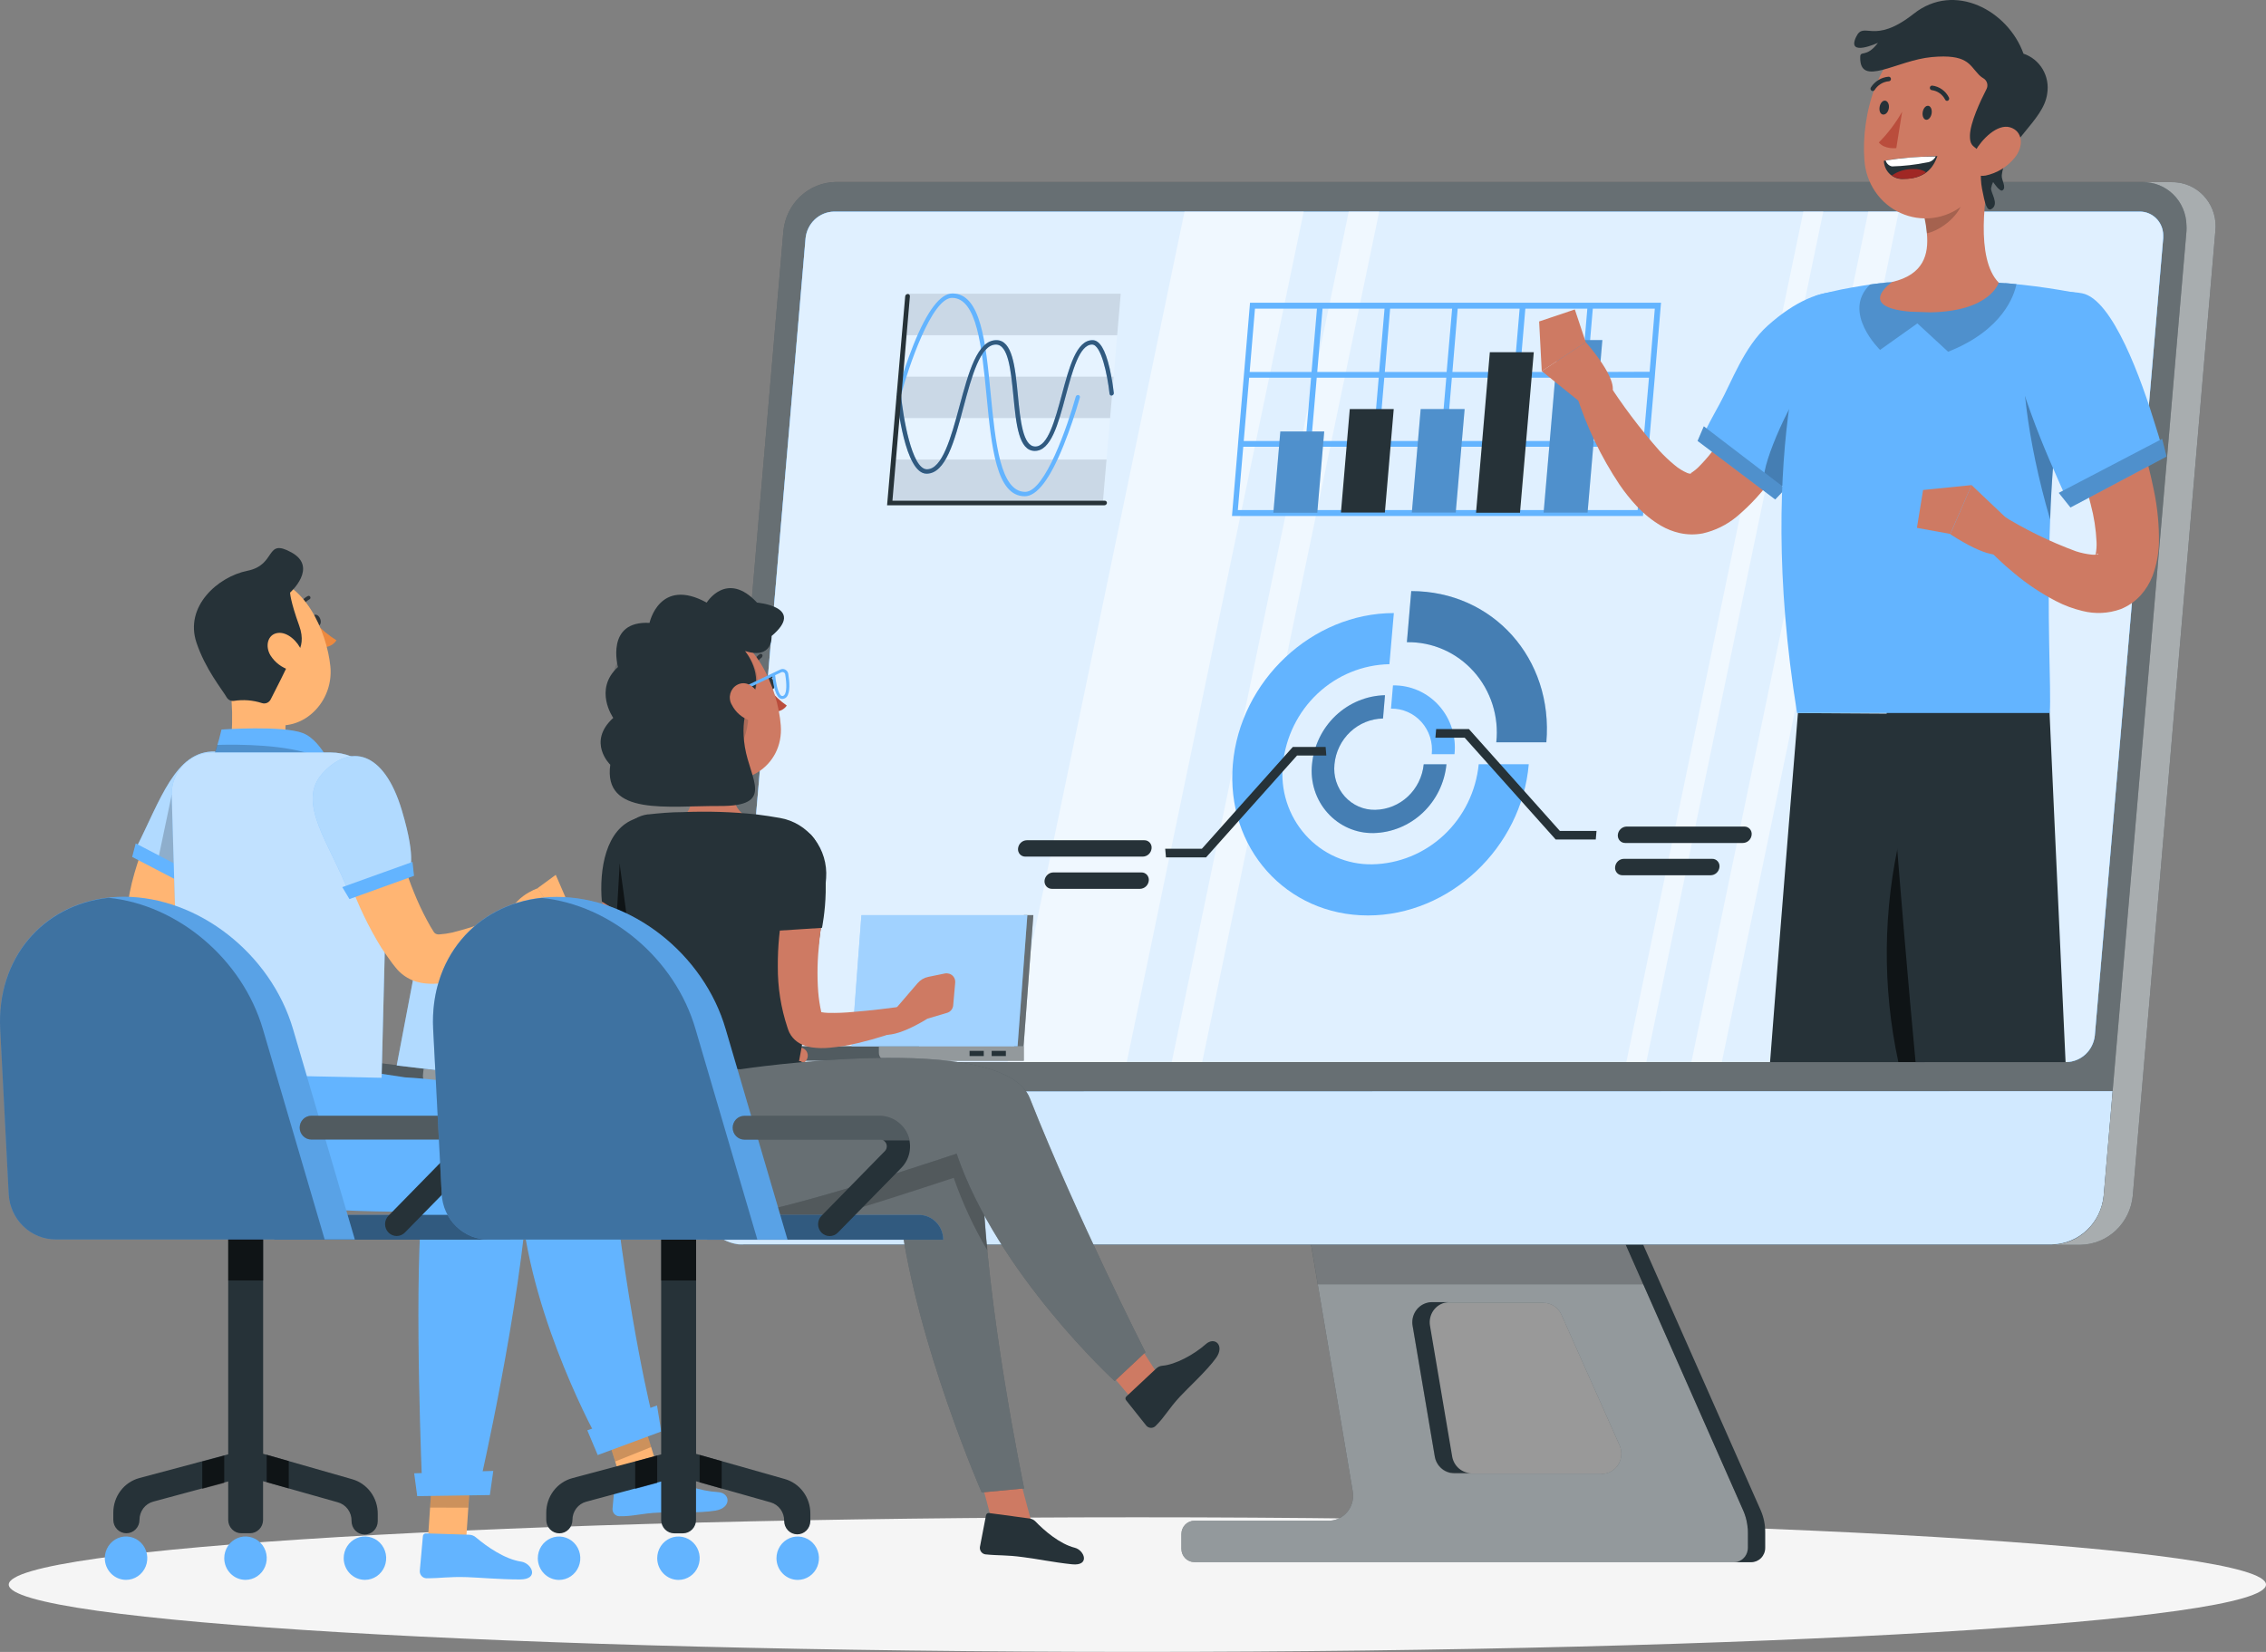 <svg width="192" height="140" viewBox="0 0 192 140" fill="none" xmlns="http://www.w3.org/2000/svg">
<rect x="0" y="0" width="192" height="140" fill="#808080" stroke="none"/>
<g id="digital-presentation/rafiki">
<g id="Shadow">
<path id="path" d="M96.371 139.998C149.186 139.998 192 137.444 192 134.294C192 131.144 149.186 128.59 96.371 128.59C43.557 128.59 0.742 131.144 0.742 134.294C0.742 137.444 43.557 139.998 96.371 139.998Z" fill="#F5F5F5"/>
</g>
<g id="character-3">
<path id="Vector" d="M147.719 128.01L136.612 102.852H110.644L114.62 126.398C114.667 126.672 114.66 126.953 114.6 127.225C114.54 127.497 114.429 127.755 114.272 127.983C114.115 128.211 113.915 128.405 113.684 128.554C113.454 128.703 113.197 128.804 112.928 128.851C112.817 128.872 112.705 128.882 112.593 128.882H101.204C100.911 128.882 100.63 129.001 100.423 129.212C100.216 129.424 100.1 129.711 100.1 130.01V131.26C100.1 131.559 100.216 131.846 100.423 132.058C100.63 132.27 100.911 132.389 101.204 132.389H146.915C147.233 132.389 147.538 132.26 147.763 132.03C147.987 131.8 148.114 131.489 148.114 131.164V129.864C148.111 129.225 147.976 128.593 147.719 128.01ZM135.695 124.886H123.226C122.833 124.885 122.453 124.742 122.153 124.483C121.853 124.224 121.651 123.866 121.584 123.47L119.705 112.385C119.667 112.164 119.672 111.939 119.72 111.72C119.768 111.502 119.858 111.296 119.984 111.113C120.109 110.93 120.269 110.774 120.454 110.654C120.639 110.534 120.845 110.453 121.061 110.415C121.158 110.407 121.255 110.407 121.352 110.415H130.777C131.099 110.415 131.415 110.51 131.685 110.689C131.955 110.868 132.169 111.122 132.301 111.422L137.234 122.508C137.346 122.767 137.394 123.052 137.373 123.335C137.351 123.619 137.261 123.892 137.111 124.131C136.96 124.37 136.753 124.567 136.51 124.704C136.266 124.841 135.993 124.914 135.714 124.916L135.695 124.886Z" fill="#263238"/>
<path id="Vector_2" opacity="0.5" d="M147.719 128.01L136.612 102.852H110.644L114.62 126.398C114.667 126.672 114.66 126.953 114.6 127.225C114.54 127.497 114.429 127.755 114.272 127.983C114.115 128.211 113.915 128.405 113.684 128.554C113.454 128.703 113.197 128.804 112.928 128.851C112.817 128.872 112.705 128.882 112.593 128.882H101.204C100.911 128.882 100.63 129.001 100.423 129.212C100.216 129.424 100.1 129.711 100.1 130.01V131.26C100.1 131.559 100.216 131.846 100.423 132.058C100.63 132.27 100.911 132.389 101.204 132.389H146.915C147.233 132.389 147.538 132.26 147.763 132.03C147.987 131.8 148.114 131.489 148.114 131.164V129.864C148.111 129.225 147.976 128.593 147.719 128.01ZM135.695 124.886H123.226C122.833 124.885 122.453 124.742 122.153 124.483C121.853 124.224 121.651 123.866 121.584 123.47L119.705 112.385C119.667 112.164 119.672 111.939 119.72 111.72C119.768 111.502 119.858 111.296 119.984 111.113C120.109 110.93 120.269 110.774 120.454 110.654C120.639 110.534 120.845 110.453 121.061 110.415C121.158 110.407 121.255 110.407 121.352 110.415H130.777C131.099 110.415 131.415 110.51 131.685 110.689C131.955 110.868 132.169 111.122 132.301 111.422L137.234 122.508C137.346 122.767 137.394 123.052 137.373 123.335C137.351 123.619 137.261 123.892 137.111 124.131C136.96 124.37 136.753 124.567 136.51 124.704C136.266 124.841 135.993 124.914 135.714 124.916L135.695 124.886Z" fill="white"/>
<path id="Vector_3" opacity="0.2" d="M135.695 124.887H123.226C122.833 124.886 122.453 124.743 122.153 124.484C121.853 124.225 121.651 123.867 121.584 123.471L119.705 112.386C119.667 112.166 119.672 111.94 119.72 111.722C119.768 111.503 119.857 111.297 119.983 111.114C120.109 110.931 120.269 110.775 120.454 110.655C120.639 110.536 120.845 110.454 121.061 110.416C121.158 110.408 121.255 110.408 121.352 110.416H130.777C131.099 110.416 131.414 110.511 131.685 110.69C131.955 110.869 132.169 111.123 132.301 111.424L137.233 122.509C137.346 122.768 137.394 123.053 137.373 123.336C137.351 123.62 137.261 123.893 137.11 124.132C136.96 124.371 136.753 124.568 136.51 124.705C136.266 124.842 135.993 124.915 135.714 124.917L135.695 124.887Z" fill="white"/>
<path id="Vector_4" d="M122.817 110.355H121.337C121.118 110.355 120.901 110.398 120.698 110.484C120.495 110.569 120.311 110.694 120.155 110.853C120 111.011 119.877 111.199 119.793 111.406C119.709 111.613 119.665 111.834 119.665 112.059C119.664 112.157 119.672 112.255 119.69 112.351L121.569 123.436C121.637 123.832 121.838 124.19 122.138 124.449C122.439 124.708 122.819 124.851 123.212 124.852H124.691C124.297 124.852 123.916 124.71 123.615 124.451C123.314 124.192 123.111 123.832 123.044 123.436L121.165 112.351C121.09 111.905 121.192 111.448 121.447 111.078C121.702 110.709 122.09 110.458 122.526 110.381C122.622 110.364 122.72 110.356 122.817 110.355Z" fill="#263238"/>
<path id="Vector_5" d="M149.189 128.004L138.072 102.871H136.592L147.699 128.004C147.96 128.591 148.095 129.229 148.094 129.874V131.174C148.094 131.498 147.967 131.81 147.743 132.039C147.518 132.269 147.213 132.398 146.895 132.398H148.375C148.532 132.398 148.688 132.366 148.833 132.305C148.978 132.243 149.11 132.153 149.221 132.039C149.332 131.925 149.419 131.79 149.479 131.642C149.539 131.493 149.569 131.334 149.568 131.174V129.874C149.574 129.23 149.445 128.592 149.189 128.004Z" fill="#263238"/>
<path id="Vector_6" opacity="0.2" d="M136.602 102.852H110.635L111.656 108.858H139.261L136.602 102.852Z" fill="black"/>
<path id="Vector_7" d="M173.85 105.485H63.074C62.596 105.494 62.12 105.407 61.674 105.228C61.228 105.05 60.822 104.783 60.477 104.444C60.132 104.105 59.856 103.699 59.664 103.251C59.473 102.803 59.37 102.32 59.361 101.831C59.35 101.664 59.35 101.495 59.361 101.328L66.379 19.569C66.491 18.447 67.001 17.405 67.814 16.641C68.626 15.877 69.684 15.444 70.788 15.422H181.568C182.536 15.405 183.47 15.78 184.166 16.466C184.863 17.152 185.264 18.093 185.282 19.081C185.293 19.248 185.293 19.417 185.282 19.584L178.244 101.343C178.135 102.463 177.627 103.503 176.817 104.266C176.007 105.03 174.951 105.463 173.85 105.485Z" fill="#263238"/>
<path id="Vector_8" opacity="0.3" d="M173.85 105.485H63.074C62.596 105.494 62.12 105.407 61.674 105.228C61.228 105.05 60.822 104.783 60.477 104.444C60.132 104.105 59.856 103.699 59.664 103.251C59.473 102.803 59.37 102.32 59.361 101.831C59.35 101.664 59.35 101.495 59.361 101.328L66.379 19.569C66.491 18.447 67.001 17.405 67.814 16.641C68.626 15.877 69.684 15.444 70.788 15.422H181.568C182.536 15.405 183.47 15.78 184.166 16.466C184.863 17.152 185.264 18.093 185.282 19.081C185.293 19.248 185.293 19.417 185.282 19.584L178.244 101.343C178.135 102.463 177.627 103.503 176.817 104.266C176.007 105.03 174.951 105.463 173.85 105.485Z" fill="white"/>
<path id="Vector_9" d="M60.135 92.502L59.38 101.34C59.272 102.322 59.55 103.308 60.153 104.08C60.756 104.853 61.635 105.35 62.596 105.461C62.76 105.472 62.925 105.472 63.089 105.461H173.85C174.954 105.442 176.013 105.009 176.825 104.244C177.637 103.48 178.145 102.437 178.254 101.314L179.014 92.477L60.135 92.502Z" fill="#63B4FF"/>
<path id="Vector_10" opacity="0.7" d="M60.135 92.502L59.38 101.34C59.272 102.322 59.55 103.308 60.153 104.08C60.756 104.853 61.635 105.35 62.596 105.461C62.76 105.472 62.925 105.472 63.089 105.461H173.85C174.954 105.442 176.013 105.009 176.825 104.244C177.637 103.48 178.145 102.437 178.254 101.314L179.014 92.477L60.135 92.502Z" fill="white"/>
<path id="Vector_11" d="M175.103 90.008H64.47C64.21 90.014 63.952 89.967 63.71 89.871C63.468 89.775 63.246 89.63 63.059 89.446C62.871 89.262 62.721 89.042 62.617 88.799C62.513 88.555 62.458 88.293 62.453 88.028C62.448 87.94 62.448 87.853 62.453 87.766L68.258 20.176C68.324 19.571 68.602 19.01 69.04 18.598C69.479 18.186 70.049 17.95 70.645 17.934H181.278C181.538 17.929 181.796 17.976 182.038 18.073C182.28 18.17 182.501 18.315 182.688 18.499C182.875 18.684 183.024 18.904 183.128 19.148C183.231 19.392 183.286 19.654 183.29 19.919C183.297 20.005 183.297 20.091 183.29 20.176L177.495 87.766C177.429 88.372 177.151 88.933 176.711 89.346C176.271 89.758 175.7 89.993 175.103 90.008Z" fill="#63B4FF"/>
<path id="Vector_12" opacity="0.8" d="M175.103 90.008H64.47C64.21 90.014 63.952 89.967 63.71 89.871C63.468 89.775 63.246 89.63 63.059 89.446C62.871 89.262 62.721 89.042 62.617 88.799C62.513 88.555 62.458 88.293 62.453 88.028C62.448 87.94 62.448 87.853 62.453 87.766L68.258 20.176C68.324 19.571 68.602 19.01 69.04 18.598C69.479 18.186 70.049 17.95 70.645 17.934H181.278C181.538 17.929 181.796 17.976 182.038 18.073C182.28 18.17 182.501 18.315 182.688 18.499C182.875 18.684 183.024 18.904 183.128 19.148C183.231 19.392 183.286 19.654 183.29 19.919C183.297 20.005 183.297 20.091 183.29 20.176L177.495 87.766C177.429 88.372 177.151 88.933 176.711 89.346C176.271 89.758 175.7 89.993 175.103 90.008Z" fill="#63B4FF"/>
<path id="Vector_13" opacity="0.8" d="M175.103 90.008H64.47C64.21 90.014 63.952 89.967 63.71 89.871C63.468 89.775 63.246 89.63 63.059 89.446C62.871 89.262 62.721 89.042 62.617 88.799C62.513 88.555 62.458 88.293 62.453 88.028C62.448 87.94 62.448 87.853 62.453 87.766L68.258 20.176C68.324 19.571 68.602 19.01 69.04 18.598C69.479 18.186 70.049 17.95 70.645 17.934H181.278C181.538 17.929 181.796 17.976 182.038 18.073C182.28 18.17 182.501 18.315 182.688 18.499C182.875 18.684 183.024 18.904 183.128 19.148C183.231 19.392 183.286 19.654 183.29 19.919C183.297 20.005 183.297 20.091 183.29 20.176L177.495 87.766C177.429 88.372 177.151 88.933 176.711 89.346C176.271 89.758 175.7 89.993 175.103 90.008Z" fill="white"/>
<g id="Group" opacity="0.5">
<path id="Vector_14" d="M95.474 90.009H85.368L100.366 17.93H110.467L95.474 90.009Z" fill="white"/>
<path id="Vector_15" d="M101.866 90.009H99.281L114.28 17.93H116.864L101.866 90.009Z" fill="white"/>
<path id="Vector_16" d="M139.497 90.009H137.801L152.799 17.93H154.491L139.497 90.009Z" fill="white"/>
<path id="Vector_17" d="M145.894 90.009H143.31L158.303 17.93H160.888L145.894 90.009Z" fill="white"/>
</g>
<path id="Vector_18" d="M184.015 15.439H181.548C182.027 15.429 182.503 15.516 182.949 15.695C183.394 15.873 183.801 16.14 184.146 16.479C184.491 16.818 184.767 17.224 184.959 17.672C185.15 18.12 185.253 18.603 185.262 19.092C185.273 19.259 185.273 19.428 185.262 19.596L178.244 101.349C178.135 102.471 177.627 103.514 176.815 104.279C176.002 105.043 174.944 105.476 173.84 105.496H176.306C177.409 105.475 178.468 105.042 179.279 104.278C180.091 103.513 180.6 102.471 180.71 101.349L187.709 19.575C187.761 19.089 187.72 18.597 187.586 18.127C187.453 17.657 187.23 17.218 186.93 16.837C186.631 16.455 186.26 16.137 185.84 15.901C185.42 15.666 184.959 15.517 184.483 15.464C184.328 15.443 184.171 15.434 184.015 15.439Z" fill="#263238"/>
<path id="Vector_19" opacity="0.6" d="M184.015 15.439H181.548C182.027 15.429 182.503 15.516 182.949 15.695C183.394 15.873 183.801 16.14 184.146 16.479C184.491 16.818 184.767 17.224 184.959 17.672C185.15 18.12 185.253 18.603 185.262 19.092C185.273 19.259 185.273 19.428 185.262 19.596L178.244 101.349C178.135 102.471 177.627 103.514 176.815 104.279C176.002 105.043 174.944 105.476 173.84 105.496H176.306C177.409 105.475 178.468 105.042 179.279 104.278C180.091 103.513 180.6 102.471 180.71 101.349L187.709 19.575C187.761 19.089 187.72 18.597 187.586 18.127C187.453 17.657 187.23 17.218 186.93 16.837C186.631 16.455 186.26 16.137 185.84 15.901C185.42 15.666 184.959 15.517 184.483 15.464C184.328 15.443 184.171 15.434 184.015 15.439Z" fill="white"/>
<path id="Vector_20" d="M125.293 64.77C125.063 67.067 124.018 69.197 122.355 70.76C120.692 72.322 118.526 73.208 116.267 73.251C115.205 73.269 114.151 73.055 113.176 72.625C112.2 72.195 111.326 71.558 110.61 70.755C109.895 69.953 109.354 69.005 109.025 67.973C108.696 66.941 108.585 65.849 108.701 64.77C108.931 62.474 109.976 60.344 111.639 58.781C113.302 57.219 115.468 56.333 117.727 56.29L118.102 51.957C111.172 51.957 105.066 57.691 104.459 64.77C103.853 71.85 108.977 77.584 115.907 77.584C122.836 77.584 128.923 71.845 129.534 64.77H125.293Z" fill="#63B4FF"/>
<path id="Vector_21" d="M131.024 62.907C131.631 55.828 126.506 50.094 119.576 50.094L119.207 54.427C120.27 54.407 121.325 54.618 122.302 55.048C123.279 55.477 124.155 56.114 124.872 56.917C125.589 57.719 126.13 58.669 126.459 59.702C126.789 60.734 126.899 61.827 126.782 62.907H131.024Z" fill="#63B4FF"/>
<path id="Vector_22" opacity="0.3" d="M131.024 62.907C131.631 55.828 126.506 50.094 119.576 50.094L119.207 54.427C120.27 54.407 121.325 54.618 122.302 55.048C123.279 55.477 124.155 56.114 124.872 56.917C125.589 57.719 126.13 58.669 126.459 59.702C126.789 60.734 126.899 61.827 126.782 62.907H131.024Z" fill="black"/>
<path id="Vector_23" d="M120.632 64.773C120.527 65.818 120.052 66.788 119.295 67.499C118.538 68.21 117.552 68.613 116.524 68.633C116.039 68.642 115.559 68.546 115.114 68.351C114.669 68.155 114.27 67.865 113.943 67.5C113.616 67.135 113.37 66.703 113.219 66.233C113.069 65.762 113.018 65.265 113.071 64.773C113.171 63.723 113.646 62.748 114.404 62.033C115.163 61.317 116.152 60.912 117.184 60.893L117.352 58.918C115.799 58.955 114.313 59.57 113.174 60.648C112.035 61.727 111.321 63.194 111.167 64.773C111.088 65.516 111.165 66.267 111.392 66.977C111.619 67.687 111.991 68.34 112.485 68.891C112.978 69.443 113.58 69.881 114.252 70.176C114.924 70.471 115.649 70.617 116.381 70.603C117.929 70.568 119.412 69.956 120.55 68.882C121.688 67.809 122.403 66.347 122.56 64.773H120.632Z" fill="#63B4FF"/>
<path id="Vector_24" opacity="0.3" d="M120.632 64.773C120.527 65.818 120.052 66.788 119.295 67.499C118.538 68.21 117.552 68.613 116.524 68.633C116.039 68.642 115.559 68.546 115.114 68.351C114.669 68.155 114.27 67.865 113.943 67.5C113.616 67.135 113.37 66.703 113.219 66.233C113.069 65.762 113.018 65.265 113.071 64.773C113.171 63.723 113.646 62.748 114.404 62.033C115.163 61.317 116.152 60.912 117.184 60.893L117.352 58.918C115.799 58.955 114.313 59.57 113.174 60.648C112.035 61.727 111.321 63.194 111.167 64.773C111.088 65.516 111.165 66.267 111.392 66.977C111.619 67.687 111.991 68.34 112.485 68.891C112.978 69.443 113.58 69.881 114.252 70.176C114.924 70.471 115.649 70.617 116.381 70.603C117.929 70.568 119.412 69.956 120.55 68.882C121.688 67.809 122.403 66.347 122.56 64.773H120.632Z" fill="black"/>
<path id="Vector_25" d="M123.241 63.917C123.321 63.174 123.244 62.423 123.017 61.712C122.79 61.002 122.417 60.35 121.924 59.798C121.431 59.247 120.828 58.809 120.157 58.514C119.485 58.219 118.759 58.073 118.028 58.087L117.86 60.057C118.345 60.048 118.825 60.144 119.27 60.339C119.715 60.534 120.114 60.824 120.441 61.189C120.767 61.554 121.014 61.987 121.165 62.457C121.315 62.927 121.365 63.425 121.313 63.917H123.241Z" fill="#63B4FF"/>
<path id="Vector_26" d="M147.665 71.442H137.702C137.615 71.443 137.528 71.425 137.448 71.39C137.369 71.355 137.297 71.302 137.238 71.237C137.179 71.171 137.135 71.093 137.108 71.009C137.081 70.924 137.071 70.835 137.08 70.746C137.099 70.558 137.185 70.384 137.321 70.256C137.458 70.128 137.635 70.055 137.82 70.051H147.803C147.89 70.05 147.976 70.067 148.055 70.103C148.135 70.138 148.206 70.19 148.265 70.256C148.323 70.322 148.367 70.4 148.394 70.484C148.42 70.569 148.429 70.658 148.419 70.746C148.401 70.938 148.313 71.115 148.174 71.243C148.034 71.372 147.853 71.443 147.665 71.442Z" fill="#263238"/>
<path id="Vector_27" d="M144.937 74.177H137.465C137.378 74.178 137.292 74.161 137.212 74.125C137.133 74.09 137.061 74.037 137.003 73.972C136.945 73.906 136.901 73.828 136.874 73.743C136.848 73.659 136.839 73.57 136.849 73.481C136.867 73.293 136.952 73.118 137.089 72.989C137.225 72.861 137.403 72.789 137.588 72.786H145.056C145.145 72.781 145.234 72.797 145.316 72.832C145.398 72.866 145.473 72.918 145.533 72.985C145.594 73.052 145.639 73.131 145.667 73.218C145.694 73.304 145.703 73.396 145.692 73.487C145.672 73.677 145.584 73.853 145.445 73.98C145.305 74.108 145.124 74.178 144.937 74.177Z" fill="#263238"/>
<path id="Vector_28" d="M86.857 72.597H96.835C97.019 72.594 97.196 72.523 97.333 72.395C97.469 72.268 97.555 72.094 97.574 71.907C97.585 71.818 97.577 71.729 97.551 71.644C97.524 71.559 97.48 71.481 97.422 71.415C97.363 71.349 97.292 71.296 97.212 71.261C97.132 71.226 97.045 71.209 96.958 71.211H87C86.814 71.214 86.637 71.286 86.5 71.415C86.364 71.543 86.278 71.718 86.26 71.907C86.25 71.993 86.258 72.08 86.284 72.163C86.309 72.246 86.352 72.323 86.408 72.388C86.464 72.453 86.533 72.505 86.611 72.541C86.688 72.577 86.772 72.596 86.857 72.597Z" fill="#263238"/>
<path id="Vector_29" d="M89.126 75.329H96.598C96.783 75.325 96.96 75.252 97.097 75.124C97.233 74.996 97.319 74.821 97.338 74.633C97.348 74.544 97.339 74.455 97.312 74.37C97.285 74.285 97.241 74.207 97.182 74.141C97.123 74.075 97.051 74.023 96.971 73.988C96.89 73.953 96.804 73.936 96.716 73.938H89.249C89.063 73.94 88.885 74.013 88.747 74.141C88.61 74.269 88.524 74.444 88.504 74.633C88.495 74.722 88.505 74.811 88.532 74.896C88.559 74.98 88.603 75.058 88.662 75.124C88.721 75.189 88.793 75.242 88.873 75.277C88.952 75.312 89.039 75.33 89.126 75.329Z" fill="#263238"/>
<path id="Vector_30" d="M135.211 71.146H131.813L124.104 62.52H121.623L121.687 61.789H124.464L132.168 70.42H135.275L135.211 71.146Z" fill="#263238"/>
<path id="Vector_31" d="M98.793 72.662H102.191L109.9 64.03H112.381L112.321 63.305H109.54L101.836 71.931H98.728L98.793 72.662Z" fill="#263238"/>
<path id="Vector_32" opacity="0.1" d="M94.659 28.412H76.613L76.914 24.895H94.96L94.659 28.412Z" fill="black"/>
<path id="Vector_33" opacity="0.1" d="M94.058 35.435H76.011L76.312 31.918H94.359L94.058 35.435Z" fill="black"/>
<path id="Vector_34" opacity="0.1" d="M93.456 42.462H75.409L75.71 38.945H93.757L93.456 42.462Z" fill="black"/>
<path id="Vector_35" opacity="0.2" d="M94.359 31.923H76.312L76.613 28.41H94.659L94.359 31.923Z" fill="white"/>
<path id="Vector_36" opacity="0.2" d="M93.757 38.947H75.71L76.011 35.434H94.058L93.757 38.947Z" fill="white"/>
<path id="Vector_37" d="M86.832 42.058C84.415 42.058 84.011 37.906 83.587 33.492C83.192 29.461 82.783 25.244 80.667 25.244C78.936 25.244 76.953 31.2 76.337 33.492L75.986 33.427C76.384 31.992 76.859 30.581 77.407 29.199C78.566 26.327 79.675 24.871 80.701 24.871C83.118 24.871 83.523 29.028 83.947 33.437C84.341 37.468 84.751 41.685 86.867 41.685C88.553 41.685 90.477 36.027 91.148 33.623C91.161 33.576 91.191 33.535 91.232 33.508C91.273 33.481 91.322 33.47 91.37 33.477C91.392 33.482 91.414 33.491 91.433 33.505C91.452 33.519 91.469 33.536 91.481 33.557C91.493 33.577 91.5 33.6 91.503 33.623C91.506 33.647 91.504 33.671 91.498 33.694C91.109 35.061 90.652 36.406 90.127 37.725C88.973 40.602 87.858 42.058 86.832 42.058Z" fill="#63B4FF"/>
<path id="Vector_38" d="M78.507 40.145C76.672 40.145 76.041 34.23 75.977 33.554L76.341 33.489C76.509 35.237 77.239 39.772 78.536 39.772C79.834 39.772 80.588 37.066 81.288 34.451C82.068 31.559 82.803 28.828 84.425 28.828C85.791 28.828 86.013 31.09 86.245 33.489C86.452 35.63 86.669 37.842 87.725 37.842C88.78 37.842 89.382 35.63 89.959 33.489C90.6 31.09 91.207 28.828 92.573 28.828C93.175 28.828 93.648 29.609 94.018 31.211C94.172 31.902 94.29 32.6 94.373 33.303C94.378 33.353 94.364 33.403 94.333 33.443C94.303 33.483 94.259 33.511 94.211 33.519C94.188 33.524 94.165 33.524 94.142 33.52C94.12 33.515 94.098 33.505 94.08 33.492C94.061 33.478 94.046 33.46 94.034 33.44C94.023 33.419 94.016 33.397 94.013 33.373C93.826 31.69 93.288 29.201 92.534 29.201C91.468 29.201 90.876 31.413 90.299 33.554C89.658 35.953 89.047 38.215 87.68 38.215C86.314 38.215 86.097 35.953 85.865 33.554C85.653 31.413 85.441 29.201 84.386 29.201C83.059 29.201 82.334 31.907 81.634 34.522C80.864 37.414 80.129 40.145 78.507 40.145Z" fill="#63B4FF"/>
<g id="Group_2" opacity="0.5">
<path id="Vector_39" d="M78.507 40.145C76.672 40.145 76.041 34.23 75.977 33.554L76.342 33.489C76.51 35.237 77.24 39.772 78.537 39.772C79.834 39.772 80.589 37.066 81.289 34.451C82.068 31.559 82.803 28.828 84.426 28.828C85.792 28.828 86.014 31.09 86.246 33.489C86.453 35.63 86.67 37.842 87.725 37.842C88.781 37.842 89.382 35.63 89.96 33.489C90.601 31.09 91.207 28.828 92.574 28.828C93.175 28.828 93.649 29.609 94.019 31.211C94.172 31.902 94.291 32.6 94.374 33.303C94.378 33.353 94.364 33.403 94.334 33.443C94.304 33.483 94.26 33.511 94.211 33.519C94.189 33.524 94.165 33.524 94.143 33.52C94.12 33.515 94.099 33.505 94.08 33.492C94.062 33.478 94.046 33.46 94.035 33.44C94.023 33.419 94.016 33.397 94.014 33.373C93.826 31.69 93.289 29.201 92.534 29.201C91.469 29.201 90.877 31.413 90.3 33.554C89.659 35.953 89.047 38.215 87.681 38.215C86.315 38.215 86.098 35.953 85.866 33.554C85.654 31.413 85.442 29.201 84.386 29.201C83.06 29.201 82.335 31.907 81.634 34.522C80.865 37.414 80.13 40.145 78.507 40.145Z" fill="black"/>
</g>
<path id="Vector_40" d="M93.574 42.822H75.163L76.697 25.121C76.702 25.065 76.726 25.013 76.766 24.975C76.807 24.937 76.859 24.915 76.914 24.914C76.94 24.913 76.966 24.918 76.99 24.928C77.013 24.939 77.035 24.954 77.052 24.974C77.07 24.994 77.083 25.017 77.09 25.042C77.098 25.068 77.1 25.095 77.096 25.121L75.617 42.434H93.609C93.635 42.434 93.66 42.439 93.684 42.45C93.707 42.46 93.728 42.476 93.746 42.495C93.763 42.515 93.776 42.538 93.784 42.563C93.792 42.588 93.794 42.614 93.791 42.64C93.781 42.691 93.754 42.737 93.715 42.77C93.675 42.804 93.626 42.822 93.574 42.822Z" fill="#263238"/>
<path id="Vector_41" d="M135.014 25.656H105.915L105.421 31.506L105.377 32.01L104.918 37.376L104.879 37.88L104.386 43.73H139.211L139.705 37.88L139.744 37.376L140.208 32.01L140.247 31.506L140.74 25.656H135.014ZM129.244 26.16H134.496L134.038 31.526H128.785L129.244 26.16ZM133.535 37.376H128.287L128.745 32.01H133.998L133.535 37.376ZM111.567 32.01H116.82L116.361 37.376H111.108L111.567 32.01ZM117.293 32.01H122.546L122.087 37.376H116.834L117.293 32.01ZM123.019 32.01H128.272L127.813 37.376H122.561L123.019 32.01ZM123.512 26.16H128.76L128.302 31.526H123.064L123.512 26.16ZM117.786 26.16H123.039L122.575 31.526H117.337L117.786 26.16ZM112.06 26.16H117.313L116.854 31.526H111.611L112.06 26.16ZM106.334 26.16H111.587L111.128 31.526H105.885L106.334 26.16ZM105.841 32.01H111.088L110.63 37.376H105.382L105.841 32.01ZM110.132 43.226H104.884L105.343 37.86H110.595L110.132 43.226ZM115.853 43.226H110.61L111.069 37.86H116.321L115.853 43.226ZM121.579 43.226H116.336L116.795 37.86H122.043L121.579 43.226ZM127.305 43.226H122.058L122.521 37.86H127.769L127.305 43.226ZM133.031 43.226H127.784L128.242 37.86H133.495L133.031 43.226ZM138.758 43.226H133.51L133.969 37.86H139.221L138.758 43.226ZM139.251 37.376H134.013L134.472 32.01H139.719L139.251 37.376ZM134.501 31.526L134.96 26.16H140.213L139.774 31.506L134.501 31.526Z" fill="#63B4FF"/>
<path id="Vector_42" d="M111.616 43.454H107.893L108.484 36.566H112.203L111.616 43.454Z" fill="#63B4FF"/>
<path id="Vector_43" d="M117.342 43.44H113.618L114.368 34.668H118.092L117.342 43.44Z" fill="#263238"/>
<path id="Vector_44" d="M123.345 43.44H119.626L120.376 34.668H124.1L123.345 43.44Z" fill="#63B4FF"/>
<path id="Vector_45" d="M128.79 43.452H125.066L126.235 29.848H129.959L128.79 43.452Z" fill="#263238"/>
<path id="Vector_46" d="M134.516 43.443H130.792L132.045 28.82H135.769L134.516 43.443Z" fill="#63B4FF"/>
<path id="Vector_47" opacity="0.2" d="M111.616 43.454H107.893L108.484 36.566H112.203L111.616 43.454Z" fill="black"/>
<path id="Vector_48" opacity="0.2" d="M123.345 43.44H119.626L120.376 34.668H124.1L123.345 43.44Z" fill="black"/>
<path id="Vector_49" opacity="0.2" d="M134.516 43.443H130.792L132.045 28.82H135.769L134.516 43.443Z" fill="black"/>
<g id="character-3_2">
<path id="Vector_50" d="M163.083 90.016C164.873 75.792 166.644 60.524 166.644 60.524L152.341 60.434C152.341 60.434 151.019 76.356 149.978 90.016H163.083Z" fill="#263238"/>
<path id="Vector_51" opacity="0.6" d="M163.586 90.008C164.217 84.718 164.844 79.281 165.386 74.534C165.514 72.554 165.633 70.629 165.751 68.805C164.661 66.231 162.525 64.81 161.031 70.755C159.543 77.076 159.481 83.659 160.849 90.008H163.586Z" fill="black"/>
<path id="Vector_52" d="M175.018 90.016C174.362 76.033 173.652 60.227 173.652 60.227H159.842C159.842 60.227 161.041 76.542 162.308 90.016H175.018Z" fill="#263238"/>
<path id="Vector_53" d="M150.989 26.949C150.003 29.257 148.903 31.666 147.734 33.893C147.152 35.021 146.526 36.105 145.875 37.117C145.303 38.035 144.628 38.881 143.862 39.637C143.731 39.761 143.591 39.876 143.443 39.979C143.377 40.016 143.315 40.058 143.256 40.105C143.256 40.105 143.325 40.136 143.256 40.146C143.156 40.147 143.057 40.126 142.965 40.085C142.566 39.914 142.195 39.681 141.865 39.395C141.431 39.036 141.021 38.649 140.637 38.236C138.966 36.346 137.444 34.324 136.084 32.19L133.549 33.394C134.409 36.12 135.646 38.706 137.224 41.073C137.66 41.712 138.143 42.317 138.669 42.882C139.277 43.541 139.977 44.107 140.745 44.559C141.234 44.842 141.761 45.049 142.309 45.174C142.958 45.32 143.629 45.33 144.282 45.205C145.325 44.967 146.3 44.488 147.132 43.804C148.343 42.79 149.415 41.613 150.319 40.307C151.157 39.15 151.934 37.947 152.646 36.704C153.332 35.475 153.978 34.24 154.56 32.975C155.142 31.711 155.704 30.456 156.222 29.116L150.989 26.949Z" fill="#CE7A63"/>
<path id="Vector_54" d="M144.365 36.757L150.693 41.578C150.693 41.578 150.935 41.306 151.334 40.833C151.63 40.485 152.005 40.027 152.444 39.482C154.91 36.424 158.496 30.841 158.525 28.105C158.57 24.029 154.422 23.429 149.776 27.601C147.768 29.4 146.723 32.383 145.702 34.237C145.362 34.847 145.08 35.381 144.858 35.794C144.543 36.399 144.365 36.757 144.365 36.757Z" fill="#63B4FF"/>
<path id="Vector_55" opacity="0.3" d="M158.565 28.579C157.135 27.611 156.099 30.09 153.268 32.222C152.01 33.164 149.248 39.301 149.475 40.652L150.693 41.579C150.693 41.579 158.599 32.64 158.565 28.579Z" fill="black"/>
<path id="Vector_56" d="M134.255 34.376L130.635 31.449L134.363 29C134.363 29 137.322 32.295 136.519 33.429L134.255 34.376Z" fill="#CE7A63"/>
<path id="Vector_57" d="M144.365 36.129L151.28 41.414L150.417 42.332L143.837 37.368L144.365 36.129Z" fill="#63B4FF"/>
<path id="Vector_58" opacity="0.2" d="M144.365 36.129L151.28 41.414L150.417 42.332L143.837 37.368L144.365 36.129Z" fill="black"/>
<path id="Vector_59" d="M152.266 60.428H173.677C173.825 58.478 173.386 52.12 173.711 44.027C173.915 38.03 174.628 32.062 175.842 26.19C175.936 25.747 176.034 25.314 176.138 24.87C176.138 24.87 175.053 24.643 173.499 24.412C172.207 24.22 170.584 24.024 169.001 23.943C165.97 23.769 162.932 23.769 159.901 23.943C158.501 24.079 157.134 24.316 156.044 24.527C154.654 24.815 153.83 25.062 153.83 25.062C153.83 25.062 148.557 37.432 152.266 60.428Z" fill="#63B4FF"/>
<path id="Vector_60" d="M130.412 27.244L133.436 26.227L134.363 29.003L130.634 31.452L130.412 27.244Z" fill="#CE7A63"/>
<path id="Vector_61" d="M178.555 29.957C179.156 31.222 179.64 32.426 180.133 33.681C180.626 34.935 181.06 36.2 181.465 37.5C181.877 38.824 182.221 40.17 182.495 41.531C182.806 43.009 182.952 44.519 182.929 46.031C182.9 46.989 182.713 47.936 182.377 48.832C182.145 49.424 181.811 49.968 181.391 50.439C180.914 50.964 180.327 51.37 179.674 51.629C178.638 51.998 177.519 52.051 176.453 51.78C175.67 51.595 174.911 51.313 174.195 50.938C172.947 50.29 171.771 49.506 170.688 48.6C170.16 48.172 169.657 47.724 169.174 47.255C168.69 46.786 168.222 46.328 167.748 45.799L169.539 43.607C171.55 44.861 173.68 45.904 175.896 46.721C176.34 46.865 176.798 46.961 177.262 47.008C177.647 47.043 177.884 46.932 177.78 46.917C177.714 46.927 177.652 46.953 177.598 46.993C177.548 47.023 177.553 47.018 177.573 46.938C177.636 46.606 177.659 46.267 177.642 45.93C177.593 44.855 177.427 43.788 177.149 42.75C176.878 41.617 176.523 40.458 176.128 39.304C175.354 37.001 174.417 34.633 173.465 32.421L178.555 29.957Z" fill="#CE7A63"/>
<path id="Vector_62" d="M170.431 44.318L167.053 41.113L165.248 45.27C165.248 45.27 168.893 47.759 169.864 46.782L170.431 44.318Z" fill="#CE7A63"/>
<path id="Vector_63" d="M162.945 41.526L162.422 44.736L165.248 45.25L167.053 41.113L162.945 41.526Z" fill="#CE7A63"/>
<path id="Vector_64" opacity="0.3" d="M173.711 44.035C173.915 38.036 174.628 32.066 175.842 26.193C174.412 26.067 171.965 26.193 171.561 28.571C171.122 31.111 171.674 37.077 173.711 44.035Z" fill="black"/>
<path id="Vector_65" d="M171.028 31.895C171.901 34.678 172.935 37.405 174.125 40.062C174.382 40.662 174.619 41.191 174.816 41.624C175.156 42.38 175.373 42.839 175.373 42.839L183.383 38.666C183.383 38.666 183.294 38.324 183.136 37.749C183.018 37.316 182.855 36.742 182.643 36.097C181.464 32.237 179.018 25.339 176.409 24.855C172.523 24.135 169.603 27.032 171.028 31.895Z" fill="#63B4FF"/>
<path id="Vector_66" d="M163.758 27.017C169.04 26.871 169.834 24.23 169.869 24.114L169.903 23.998L169.001 23.943C165.97 23.769 162.932 23.769 159.901 23.943L159.408 23.998C159.187 24.186 159.016 24.429 158.912 24.703C158.809 24.978 158.776 25.275 158.816 25.566C159.048 26.488 160.296 26.796 161.366 26.927L163.758 27.017Z" fill="white"/>
<path id="Vector_67" d="M183.196 37.195L174.441 41.77L175.433 43.01L183.571 38.692L183.196 37.195Z" fill="#63B4FF"/>
<path id="Vector_68" opacity="0.2" d="M183.196 37.195L174.441 41.77L175.433 43.01L183.571 38.692L183.196 37.195Z" fill="black"/>
<path id="Vector_69" d="M165.066 29.81L162.461 27.407L159.3 29.654C159.3 29.654 156.005 26.465 158.452 24.111C158.945 24.046 159.409 23.985 159.902 23.935C162.933 23.761 165.971 23.761 169.001 23.935C169.623 23.965 170.244 24.021 170.856 24.081C170.673 24.993 169.741 27.961 165.066 29.81Z" fill="#63B4FF"/>
<path id="Vector_70" opacity="0.2" d="M165.066 29.81L162.461 27.407L159.3 29.654C159.3 29.654 156.005 26.465 158.452 24.111C158.945 24.046 159.409 23.985 159.902 23.935C162.933 23.761 165.971 23.761 169.001 23.935C169.623 23.965 170.244 24.021 170.856 24.081C170.673 24.993 169.741 27.961 165.066 29.81Z" fill="black"/>
<path id="Vector_71" d="M163.585 26.47C168.675 26.374 169.351 23.95 169.351 23.95C167.378 21.935 168.128 16.498 168.804 13.5L166.367 15.566L163.053 18.378C163.152 18.829 163.222 19.287 163.265 19.748C163.442 21.582 162.979 23.275 160.335 23.895C160.335 23.895 157.193 26.016 161.854 26.414L163.585 26.47Z" fill="#CE7A63"/>
<path id="Vector_72" opacity="0.2" d="M163.053 18.401C163.152 18.853 163.223 19.311 163.265 19.772C164.503 19.515 166.155 18.17 166.328 16.88C166.388 16.453 166.402 16.02 166.367 15.59L163.053 18.401Z" fill="black"/>
<path id="Vector_73" d="M169.81 9.208C168.962 13.184 168.666 15.552 166.358 17.366C165.617 17.965 164.729 18.347 163.791 18.468C162.853 18.589 161.901 18.446 161.037 18.053C160.173 17.661 159.431 17.034 158.891 16.242C158.351 15.449 158.033 14.52 157.973 13.556C157.672 9.853 159.107 3.983 163.201 2.849C164.082 2.578 165.018 2.548 165.914 2.764C166.81 2.979 167.635 3.432 168.305 4.077C168.975 4.721 169.467 5.535 169.731 6.436C169.996 7.337 170.023 8.293 169.81 9.208Z" fill="#CE7A63"/>
<path id="Vector_74" d="M163.67 9.607C163.62 9.929 163.408 10.176 163.201 10.151C162.994 10.126 162.861 9.838 162.91 9.511C162.959 9.183 163.167 8.941 163.379 8.967C163.591 8.992 163.719 9.279 163.67 9.607Z" fill="#263238"/>
<path id="Vector_75" d="M160.044 9.164C159.995 9.492 159.783 9.733 159.551 9.708C159.319 9.683 159.211 9.401 159.26 9.073C159.309 8.746 159.516 8.504 159.728 8.529C159.94 8.554 160.093 8.836 160.044 9.164Z" fill="#263238"/>
<path id="Vector_76" d="M161.168 9.469C160.628 10.424 159.965 11.3 159.196 12.074C159.689 12.678 160.675 12.552 160.675 12.552L161.168 9.469Z" fill="#BA4D3C"/>
<path id="Vector_77" d="M164.966 8.549C164.999 8.551 165.032 8.542 165.06 8.524C165.103 8.498 165.135 8.457 165.149 8.408C165.163 8.359 165.157 8.307 165.134 8.262C164.997 7.987 164.796 7.751 164.548 7.576C164.3 7.4 164.014 7.289 163.714 7.254C163.664 7.253 163.615 7.271 163.578 7.306C163.541 7.341 163.519 7.389 163.517 7.44C163.516 7.466 163.519 7.492 163.528 7.516C163.536 7.54 163.549 7.562 163.566 7.581C163.583 7.599 163.604 7.614 163.627 7.625C163.65 7.636 163.674 7.641 163.699 7.642C163.931 7.674 164.151 7.761 164.343 7.897C164.535 8.033 164.693 8.213 164.804 8.423C164.816 8.458 164.838 8.488 164.867 8.511C164.896 8.533 164.93 8.546 164.966 8.549Z" fill="#263238"/>
<path id="Vector_78" d="M158.678 7.714C158.709 7.714 158.74 7.706 158.767 7.691C158.795 7.676 158.818 7.655 158.836 7.629C158.967 7.421 159.142 7.246 159.349 7.118C159.556 6.989 159.788 6.911 160.029 6.888C160.055 6.889 160.08 6.884 160.104 6.874C160.127 6.865 160.149 6.85 160.167 6.832C160.185 6.814 160.199 6.792 160.208 6.767C160.218 6.743 160.222 6.717 160.222 6.691C160.22 6.64 160.199 6.592 160.164 6.556C160.128 6.52 160.079 6.5 160.029 6.5C159.726 6.523 159.432 6.617 159.17 6.775C158.909 6.933 158.686 7.151 158.521 7.412C158.507 7.433 158.497 7.456 158.492 7.481C158.486 7.506 158.486 7.531 158.491 7.556C158.495 7.581 158.505 7.604 158.518 7.626C158.532 7.647 158.549 7.665 158.57 7.679C158.601 7.703 158.639 7.715 158.678 7.714Z" fill="#263238"/>
<path id="Vector_79" d="M159.62 13.634C159.62 13.634 160.809 13.321 164.158 13.23C163.793 14.269 163.083 15.131 161.366 15.161C161.152 15.187 160.935 15.167 160.728 15.103C160.521 15.039 160.33 14.931 160.166 14.788C160.002 14.645 159.869 14.468 159.775 14.269C159.681 14.071 159.628 13.854 159.62 13.634Z" fill="#263238"/>
<path id="Vector_80" d="M162.14 14.328C161.481 14.306 160.831 14.498 160.286 14.877C160.609 15.082 160.986 15.179 161.366 15.154C162.024 15.179 162.672 14.986 163.215 14.605C162.894 14.4 162.518 14.303 162.14 14.328Z" fill="#A02724"/>
<path id="Vector_81" d="M159.773 13.599C159.809 13.726 159.877 13.84 159.972 13.929C160.067 14.018 160.185 14.079 160.311 14.103C161.305 14.076 162.295 13.963 163.27 13.766C163.425 13.751 163.575 13.697 163.704 13.609C163.834 13.521 163.941 13.402 164.015 13.262C162.595 13.26 161.176 13.373 159.773 13.599Z" fill="white"/>
<path id="Vector_82" d="M167.585 6.238C166.865 5.482 166.658 4.565 163.679 4.837C160.7 5.109 157.558 7.452 157.618 4.837C157.618 4.233 158.14 4.938 159.122 3.628C159.122 3.628 156.429 4.873 157.272 3.124C157.948 1.713 158.713 3.88 162.16 1.159C165.608 -1.562 170.145 0.892 171.452 4.55C172.13 4.774 172.707 5.24 173.076 5.863C173.444 6.486 173.581 7.224 173.46 7.941C173.154 10.279 169.943 12.002 169.613 14.849C169.563 15.252 170.056 15.907 169.662 16.139C169.435 16.27 168.878 15.424 168.878 15.424C168.8 15.583 168.743 15.752 168.71 15.928C168.631 16.305 169.44 17.283 168.745 17.711C168.35 17.953 168.177 17.233 167.941 16.008C167.84 15.465 167.812 14.911 167.857 14.36C168.024 11.902 166.87 13.03 166.915 11.468C166.944 10.385 167.793 8.571 168.311 7.563C168.396 7.405 168.417 7.219 168.369 7.046C168.321 6.872 168.208 6.725 168.054 6.636C167.877 6.531 167.719 6.397 167.585 6.238Z" fill="#263238"/>
<path id="Vector_83" d="M170.708 13.366C170.079 14.143 169.209 14.676 168.242 14.878C167.014 15.089 166.762 13.931 167.359 12.807C167.921 11.799 169.238 10.469 170.318 10.791C171.398 11.114 171.502 12.389 170.708 13.366Z" fill="#CE7A63"/>
</g>
</g>
<g id="character-1">
<path id="Vector_84" d="M39.156 92.168L25.032 90.488C24.944 90.478 24.86 90.45 24.783 90.406C24.706 90.362 24.638 90.303 24.583 90.233C24.529 90.162 24.488 90.081 24.464 89.995C24.44 89.908 24.433 89.818 24.443 89.728L24.505 89.188L39.295 90.946L39.156 92.168Z" fill="#263238"/>
<path id="Vector_85" opacity="0.2" d="M39.156 92.168L25.032 90.488C24.944 90.478 24.86 90.45 24.783 90.406C24.706 90.362 24.638 90.303 24.583 90.233C24.529 90.162 24.488 90.081 24.464 89.995C24.44 89.908 24.433 89.818 24.443 89.728L24.505 89.188L39.295 90.946L39.156 92.168Z" fill="white"/>
<path id="Vector_86" d="M47.953 93.242L36.42 91.871C36.244 91.85 36.082 91.758 35.972 91.615C35.861 91.473 35.811 91.291 35.832 91.111L35.893 90.57L48.092 92.021L47.953 93.242Z" fill="#263238"/>
<path id="Vector_87" opacity="0.5" d="M47.953 93.242L36.42 91.871C36.244 91.85 36.082 91.758 35.972 91.615C35.861 91.473 35.811 91.291 35.832 91.111L35.893 90.57L48.092 92.021L47.953 93.242Z" fill="white"/>
<path id="Vector_88" d="M45.303 92.53L46.498 92.672L46.547 92.237L45.352 92.094L45.303 92.53Z" fill="#263238"/>
<path id="Vector_89" d="M43.435 92.307L44.63 92.449L44.68 92.014L43.485 91.872L43.435 92.307Z" fill="#263238"/>
<path id="Vector_90" d="M47.291 91.919L48.086 92.01L50.162 81.076L49.368 80.981L47.291 91.919Z" fill="#263238"/>
<path id="Vector_91" opacity="0.3" d="M47.291 91.919L48.086 92.01L50.162 81.076L49.368 80.981L47.291 91.919Z" fill="white"/>
<path id="Vector_92" d="M47.582 91.961L33.614 90.298L35.696 79.359L49.664 81.022L47.582 91.961Z" fill="#63B4FF"/>
<path id="Vector_93" opacity="0.5" d="M47.582 91.961L33.614 90.298L35.696 79.359L49.664 81.022L47.582 91.961Z" fill="white"/>
<path id="Vector_94" d="M19.07 68.007C18.685 68.787 18.261 69.634 17.881 70.46C17.502 71.287 17.117 72.123 16.772 72.98C16.426 73.836 16.086 74.647 15.785 75.469C15.51 76.228 15.301 77.01 15.159 77.807C15.109 78.076 15.086 78.349 15.09 78.623V78.694V78.653C15.021 78.552 15.44 79.051 15.741 79.268C16.042 79.485 16.402 79.706 16.772 79.918C18.251 80.775 19.973 81.535 21.625 82.316L21.067 84.674C20.087 84.597 19.112 84.457 18.148 84.256C17.161 84.063 16.189 83.801 15.238 83.47C14.732 83.295 14.238 83.086 13.758 82.846C13.177 82.567 12.635 82.211 12.145 81.787C11.788 81.47 11.488 81.091 11.258 80.669C11.223 80.603 11.188 80.533 11.159 80.467L11.085 80.296C11.04 80.186 11 80.073 10.967 79.958C10.902 79.752 10.851 79.542 10.814 79.328C10.702 78.651 10.679 77.961 10.745 77.278C10.862 76.175 11.076 75.086 11.386 74.023C11.677 73.015 12.012 72.058 12.372 71.115C12.732 70.173 13.122 69.261 13.546 68.364C13.97 67.467 14.384 66.591 14.893 65.684L19.07 68.007Z" fill="#FFB573"/>
<path id="Vector_95" d="M20.525 82.397L24.076 81.465L24.372 84.73C24.372 84.73 21.975 85.738 20.5 84.161L20.525 82.397Z" fill="#FFB573"/>
<path id="Vector_96" d="M25.511 81.944L26.265 84.574L24.372 84.73L24.076 81.465L25.511 81.944Z" fill="#FFB573"/>
<path id="Vector_97" d="M11.539 71.857L16.609 74.421C16.609 74.421 17.911 74.845 20.308 70.93C23.085 66.395 21.566 63.815 18.217 63.694C14.868 63.573 13.556 67.891 11.539 71.857Z" fill="#63B4FF"/>
<path id="Vector_98" opacity="0.5" d="M11.539 71.857L16.609 74.421C16.609 74.421 17.911 74.845 20.308 70.93C23.085 66.395 21.566 63.815 18.217 63.694C14.868 63.573 13.556 67.891 11.539 71.857Z" fill="white"/>
<path id="Vector_99" opacity="0.2" d="M13.403 72.815L16.303 74.281L17.778 72.503L16.14 68.043L15.686 67.53L14.547 67.363L13.403 72.815Z" fill="black"/>
<path id="Vector_100" d="M11.499 71.477L17.112 74.409L16.362 75.316L11.198 72.625L11.499 71.477Z" fill="#63B4FF"/>
<path id="Vector_101" d="M26.68 52.1C26.848 52.06 27.05 52.211 27.139 52.468C27.227 52.725 27.163 52.972 26.996 53.027C26.828 53.083 26.626 52.911 26.537 52.66C26.448 52.408 26.517 52.141 26.68 52.1Z" fill="#2E353A"/>
<path id="Vector_102" d="M27.577 54.839C27.764 54.819 27.945 54.757 28.106 54.657C28.267 54.558 28.404 54.424 28.509 54.264C27.868 53.866 27.281 53.383 26.764 52.828L27.577 54.839Z" fill="#ED893E"/>
<path id="Vector_103" d="M25.57 51.706C25.601 51.513 25.676 51.329 25.789 51.17C25.902 51.012 26.05 50.883 26.221 50.794C26.254 50.778 26.28 50.75 26.294 50.716C26.309 50.682 26.311 50.643 26.3 50.608C26.288 50.568 26.261 50.535 26.225 50.515C26.189 50.496 26.147 50.491 26.108 50.502C25.886 50.608 25.693 50.768 25.547 50.968C25.401 51.169 25.305 51.403 25.27 51.651C25.266 51.671 25.267 51.691 25.271 51.711C25.275 51.73 25.283 51.749 25.295 51.766C25.306 51.782 25.321 51.796 25.338 51.806C25.355 51.817 25.373 51.824 25.393 51.827H25.472C25.497 51.817 25.519 51.801 25.537 51.78C25.554 51.759 25.566 51.733 25.57 51.706Z" fill="#2E353A"/>
<path id="Vector_104" d="M19.39 64.11C19.218 64.881 19.104 65.249 19.785 65.587C21.184 66.334 22.782 66.604 24.342 66.358C25.955 66.075 26.246 65.486 26.177 65.012C26.122 64.83 26.026 64.664 25.896 64.527C25.767 64.389 25.608 64.285 25.432 64.221C25.075 64.063 24.771 63.8 24.559 63.465C24.348 63.131 24.238 62.74 24.244 62.342C24.165 61.919 24.165 61.485 24.244 61.062L21.403 59.112L19.223 56.633C19.758 59.09 19.815 61.631 19.39 64.11Z" fill="#FFB573"/>
<path id="Vector_105" d="M28.471 65.832C28.471 65.832 27.4 62.809 25.674 62.134C23.948 61.459 18.769 61.827 18.769 61.827C18.518 62.911 18.188 63.976 17.783 65.011L28.471 65.832Z" fill="#63B4FF"/>
<path id="Vector_106" d="M17.871 53.327C17.907 52.137 18.404 51.011 19.254 50.195C20.103 49.38 21.234 48.942 22.399 48.979C25.738 49.1 27.691 53.483 27.992 56.471C28.322 59.792 25.126 62.568 22.073 61.056C20.036 60.049 19.469 58.245 18.241 55.252C17.982 54.646 17.855 53.989 17.871 53.327Z" fill="#FFB573"/>
<path id="Vector_107" opacity="0.2" d="M18.409 63.13C18.221 63.765 18.014 64.39 17.778 65.005L27.642 65.766C27.4 65.167 27.094 64.597 26.729 64.067C24.362 63.084 20.184 63.079 18.409 63.13Z" fill="black"/>
<path id="Vector_108" d="M51 120.264L54.014 118.934L56.332 126.346L53.318 127.681L51 120.264Z" fill="#FFB573"/>
<path id="Vector_109" opacity="0.2" d="M51 120.264L54.014 118.934L55.173 122.637L52.125 123.861L51 120.264Z" fill="black"/>
<path id="Vector_110" d="M56.668 125.044C57.57 125.814 59.41 126.374 60.821 126.454C61.906 126.515 61.999 127.785 60.638 128.021C59.277 128.258 56.904 128.142 55.908 128.188C54.291 128.248 53.743 128.52 52.456 128.5C52.303 128.492 52.159 128.424 52.054 128.309C51.95 128.194 51.894 128.042 51.898 127.885L52.17 124.918C52.175 124.854 52.204 124.796 52.251 124.754C52.298 124.713 52.359 124.692 52.421 124.696L56.101 124.817C56.309 124.824 56.51 124.904 56.668 125.044Z" fill="#63B4FF"/>
<path id="Vector_111" d="M23.474 89.668C23.474 89.668 20.944 92.731 22.981 97.584C25.284 103.081 37.506 100.667 44.189 102.421C45.141 112.131 50.69 122.072 50.69 122.072L55.326 120.218C55.326 120.218 53.319 112.483 51.809 98.783C51.069 92.041 34.325 91.306 34.325 91.306L23.474 89.668Z" fill="#63B4FF"/>
<path id="Vector_112" d="M49.763 121.219L55.671 119.113L56.026 121.32L50.645 123.316L49.763 121.219Z" fill="#63B4FF"/>
<path id="Vector_113" d="M36.732 123.441L39.987 123.285L39.454 131.125L36.204 131.287L36.732 123.441Z" fill="#FFB573"/>
<path id="Vector_114" d="M40.342 130.306C41.245 131.072 42.764 132.14 44.16 132.347C45.057 132.478 45.733 133.858 44.051 133.858C42.369 133.858 40.599 133.697 39.578 133.662C37.96 133.612 37.422 133.758 36.125 133.758C35.972 133.751 35.827 133.683 35.723 133.568C35.618 133.452 35.563 133.3 35.568 133.143L35.834 130.175C35.841 130.112 35.87 130.054 35.917 130.013C35.964 129.972 36.024 129.95 36.086 129.953L39.765 130.069C39.979 130.077 40.183 130.161 40.342 130.306Z" fill="#63B4FF"/>
<path id="Vector_115" opacity="0.2" d="M36.441 127.77L39.676 127.775L39.987 123.285L36.732 123.446L36.441 127.77Z" fill="black"/>
<path id="Vector_116" d="M15.346 90.203C15.346 90.203 12.678 95.746 15.272 99.273C17.62 102.493 29.605 102.704 35.706 102.704C35.099 110.298 35.77 125.882 35.77 125.882L40.648 125.812C40.648 125.812 44.1 110.817 44.796 100.326C45.191 94.496 24.88 90.631 24.88 90.631L15.346 90.203Z" fill="#63B4FF"/>
<path id="Vector_117" d="M35.094 124.862L41.797 124.66L41.506 126.706L35.351 126.797L35.094 124.862Z" fill="#63B4FF"/>
<path id="Vector_118" d="M15.248 90.989L32.333 91.341L32.91 68.37C32.803 67.117 32.241 65.95 31.334 65.099C30.428 64.248 29.243 63.774 28.012 63.77H18.024C17.564 63.766 17.108 63.857 16.683 64.036C16.258 64.215 15.872 64.479 15.548 64.813C15.224 65.147 14.968 65.543 14.797 65.98C14.625 66.415 14.54 66.882 14.547 67.352L15.248 90.989Z" fill="#63B4FF"/>
<path id="Vector_119" opacity="0.6" d="M15.248 90.989L32.333 91.341L32.91 68.37C32.803 67.117 32.241 65.95 31.334 65.099C30.428 64.248 29.243 63.774 28.012 63.77H18.024C17.564 63.766 17.108 63.857 16.683 64.036C16.258 64.215 15.872 64.479 15.548 64.813C15.224 65.147 14.968 65.543 14.797 65.98C14.625 66.415 14.54 66.882 14.547 67.352L15.248 90.989Z" fill="white"/>
<path id="Vector_120" d="M32.658 67.836L32.978 69.126C33.092 69.569 33.21 70.013 33.339 70.456C33.595 71.338 33.832 72.22 34.142 73.081C34.453 73.943 34.729 74.794 35.065 75.601C35.387 76.409 35.754 77.198 36.165 77.964C36.355 78.332 36.565 78.69 36.791 79.037C36.849 79.097 36.919 79.142 36.998 79.168C37.076 79.194 37.159 79.201 37.24 79.188C37.612 79.164 37.981 79.11 38.345 79.027C40.064 78.582 41.751 78.011 43.39 77.319L44.658 79.37C43.897 80.038 43.091 80.65 42.246 81.204C41.378 81.784 40.46 82.281 39.504 82.69C38.972 82.921 38.42 83.102 37.856 83.229C37.133 83.401 36.383 83.421 35.652 83.29C35.117 83.186 34.611 82.963 34.172 82.635C33.93 82.455 33.713 82.243 33.526 82.005L33.264 81.677C32.936 81.234 32.62 80.785 32.318 80.332C31.227 78.56 30.323 76.675 29.62 74.709C29.274 73.751 28.954 72.789 28.683 71.811C28.544 71.308 28.416 70.839 28.293 70.345C28.17 69.851 28.061 69.378 27.953 68.834L32.658 67.836Z" fill="#FFB573"/>
<path id="Vector_121" d="M44.09 79.591L47.395 77.963L45.57 75.277C45.57 75.277 43.104 76.079 42.971 78.26L44.09 79.591Z" fill="#FFB573"/>
<path id="Vector_122" d="M48.175 76.65L47.089 74.141L45.546 75.274L47.38 77.96L48.175 76.65Z" fill="#FFB573"/>
<path id="Vector_123" d="M29.546 75.64L34.641 73.791C34.641 73.791 35.366 73.081 34.049 68.677C32.515 63.542 29.61 63.033 27.336 65.528C25.063 68.022 27.953 71.468 29.546 75.64Z" fill="#63B4FF"/>
<path id="Vector_124" opacity="0.5" d="M29.546 75.64L34.641 73.791C34.641 73.791 35.366 73.081 34.049 68.677C32.515 63.542 29.61 63.033 27.336 65.528C25.063 68.022 27.953 71.468 29.546 75.64Z" fill="white"/>
<path id="Vector_125" d="M29.003 75.184L34.951 73.047L35.08 74.226L29.61 76.197L29.003 75.184Z" fill="#63B4FF"/>
<path id="Vector_126" d="M19.834 59.397C20.622 59.275 21.427 59.339 22.187 59.584C22.326 59.632 22.477 59.628 22.614 59.573C22.75 59.518 22.863 59.414 22.932 59.281C23.371 58.43 24.244 56.707 24.579 55.931C24.579 55.931 26.123 55.16 25.353 53.028C24.584 50.897 24.579 50.222 24.579 50.222C24.579 50.222 26.976 48.08 24.702 46.821C22.429 45.561 23.469 47.869 20.964 48.373C18.458 48.876 15.617 51.396 16.648 54.464C17.408 56.727 18.789 58.385 19.203 59.095C19.266 59.205 19.36 59.292 19.473 59.346C19.585 59.4 19.712 59.418 19.834 59.397Z" fill="#263238"/>
<path id="Vector_127" d="M23.514 53.646C24.352 53.515 25.254 54.382 25.55 55.158C25.88 56.034 25.451 57.032 24.564 56.79C23.882 56.591 23.295 56.145 22.912 55.535C22.448 54.76 22.675 53.772 23.514 53.646Z" fill="#FFB573"/>
<path id="Vector_128" d="M22.295 123.206V104.215H19.336V123.251L11.8 125.267C11.169 125.438 10.611 125.817 10.213 126.346C9.816 126.874 9.6 127.522 9.6 128.189V128.809C9.6 129.11 9.717 129.398 9.925 129.61C10.133 129.823 10.415 129.943 10.71 129.943C11.004 129.943 11.286 129.823 11.495 129.61C11.703 129.398 11.819 129.11 11.819 128.809C11.818 128.456 11.932 128.112 12.142 127.832C12.353 127.552 12.649 127.351 12.983 127.262L19.336 125.549V128.809C19.336 129.11 19.453 129.398 19.661 129.61C19.869 129.823 20.151 129.943 20.446 129.943H21.181C21.475 129.943 21.757 129.823 21.965 129.61C22.174 129.398 22.29 129.11 22.29 128.809V125.529L28.613 127.317C28.956 127.408 29.258 127.614 29.471 127.902C29.684 128.19 29.795 128.544 29.787 128.905C29.785 129.205 29.898 129.494 30.103 129.709C30.308 129.924 30.588 130.048 30.882 130.053C31.028 130.055 31.173 130.028 31.309 129.972C31.445 129.917 31.569 129.835 31.673 129.73C31.777 129.626 31.861 129.501 31.918 129.364C31.975 129.227 32.005 129.079 32.007 128.93V128.31C32.014 127.643 31.805 126.992 31.413 126.459C31.02 125.926 30.466 125.54 29.837 125.362L22.295 123.206Z" fill="#263238"/>
<path id="Vector_129" d="M8.88 132.059C8.879 131.695 8.984 131.339 9.181 131.036C9.378 130.733 9.659 130.496 9.988 130.356C10.317 130.216 10.679 130.179 11.028 130.25C11.378 130.32 11.699 130.495 11.951 130.752C12.204 131.009 12.376 131.336 12.446 131.693C12.515 132.05 12.48 132.42 12.344 132.757C12.208 133.093 11.977 133.381 11.681 133.583C11.385 133.785 11.037 133.893 10.68 133.893C10.204 133.893 9.747 133.7 9.409 133.356C9.072 133.012 8.881 132.546 8.88 132.059Z" fill="#63B4FF"/>
<path id="Vector_130" d="M29.121 132.059C29.12 131.695 29.225 131.339 29.422 131.036C29.62 130.733 29.9 130.496 30.229 130.356C30.558 130.216 30.92 130.179 31.27 130.25C31.619 130.32 31.941 130.495 32.193 130.752C32.445 131.009 32.617 131.336 32.687 131.693C32.757 132.05 32.721 132.42 32.585 132.757C32.449 133.093 32.218 133.381 31.922 133.583C31.626 133.785 31.278 133.893 30.922 133.893C30.445 133.893 29.988 133.7 29.65 133.356C29.313 133.012 29.123 132.546 29.121 132.059Z" fill="#63B4FF"/>
<path id="Vector_131" d="M19.001 132.059C19 131.695 19.105 131.339 19.302 131.036C19.499 130.733 19.78 130.496 20.109 130.356C20.438 130.216 20.8 130.179 21.149 130.25C21.499 130.32 21.82 130.495 22.072 130.752C22.325 131.009 22.497 131.336 22.567 131.693C22.636 132.05 22.601 132.42 22.465 132.757C22.329 133.093 22.098 133.381 21.802 133.583C21.506 133.785 21.157 133.893 20.801 133.893C20.325 133.893 19.867 133.7 19.53 133.356C19.192 133.012 19.002 132.546 19.001 132.059Z" fill="#63B4FF"/>
<path id="Vector_132" opacity="0.6" d="M22.295 104.23H19.341V108.518H22.295V104.23Z" fill="black"/>
<path id="Vector_133" opacity="0.6" d="M17.137 126.176L19 125.672V123.359L17.137 123.863V126.176Z" fill="black"/>
<path id="Vector_134" opacity="0.6" d="M24.465 123.822L22.596 123.293V125.616L24.465 126.145V123.822Z" fill="black"/>
<path id="Vector_135" d="M23.227 102.957H41.175C41.722 102.957 42.247 103.179 42.633 103.574C43.02 103.969 43.237 104.505 43.237 105.064H23.227V102.957Z" fill="#63B4FF"/>
<path id="Vector_136" opacity="0.5" d="M23.227 102.957H41.175C41.722 102.957 42.247 103.179 42.633 103.574C43.02 103.969 43.237 104.505 43.237 105.064H23.227V102.957Z" fill="black"/>
<path id="Vector_137" d="M10.488 76C4.18 76 -0.313 80.807 0.017 87.206L0.737 101.194C0.791 102.233 1.234 103.212 1.974 103.928C2.713 104.644 3.693 105.043 4.712 105.043H30.064L24.826 87.206C22.947 80.827 16.796 76 10.488 76Z" fill="#63B4FF"/>
<path id="Vector_138" opacity="0.1" d="M10.488 76C4.18 76 -0.313 80.807 0.017 87.206L0.737 101.194C0.791 102.233 1.234 103.212 1.974 103.928C2.713 104.644 3.693 105.043 4.712 105.043H30.064L24.826 87.206C22.947 80.827 16.796 76 10.488 76Z" fill="black"/>
<path id="Vector_139" opacity="0.3" d="M9.211 76.09C3.583 76.695 -0.288 81.265 0.017 87.225L0.737 101.193C0.792 102.232 1.234 103.211 1.974 103.927C2.713 104.643 3.694 105.043 4.713 105.042H27.509L22.271 87.205C20.52 81.26 15.055 76.684 9.211 76.09Z" fill="black"/>
<path id="Vector_140" d="M32.914 104.455C32.731 104.266 32.627 104.011 32.627 103.745C32.627 103.478 32.731 103.223 32.914 103.034L38.285 97.547C38.364 97.467 38.417 97.366 38.438 97.255C38.46 97.145 38.449 97.03 38.407 96.926C38.364 96.822 38.293 96.733 38.201 96.67C38.109 96.608 38.001 96.574 37.891 96.575H26.379C26.118 96.575 25.867 96.468 25.682 96.279C25.497 96.09 25.393 95.834 25.393 95.567C25.393 95.299 25.497 95.043 25.682 94.854C25.867 94.665 26.118 94.559 26.379 94.559H37.787C38.259 94.55 38.725 94.671 39.136 94.91C39.546 95.148 39.886 95.495 40.12 95.915C40.38 96.404 40.478 96.967 40.399 97.518C40.32 98.07 40.068 98.58 39.681 98.973L34.31 104.455C34.218 104.549 34.11 104.623 33.99 104.674C33.87 104.725 33.742 104.751 33.612 104.751C33.483 104.751 33.354 104.725 33.234 104.674C33.115 104.623 33.006 104.549 32.914 104.455Z" fill="#263238"/>
<path id="Vector_141" opacity="0.2" d="M40.145 95.915C39.911 95.496 39.571 95.148 39.16 94.91C38.75 94.671 38.284 94.55 37.812 94.559H26.379C26.118 94.559 25.867 94.665 25.682 94.854C25.497 95.043 25.393 95.3 25.393 95.567C25.393 95.834 25.497 96.091 25.682 96.28C25.867 96.469 26.118 96.575 26.379 96.575H37.891C37.98 96.573 38.069 96.595 38.147 96.641H40.372C40.33 96.389 40.254 96.145 40.145 95.915Z" fill="white"/>
</g>
<g id="character-2">
<path id="Vector_142" d="M77.87 89.898H63.651C63.562 89.898 63.475 89.881 63.394 89.846C63.312 89.812 63.239 89.761 63.176 89.698C63.114 89.634 63.065 89.558 63.031 89.475C62.997 89.392 62.98 89.303 62.98 89.213V88.669H77.87V89.898Z" fill="#263238"/>
<path id="Vector_143" opacity="0.2" d="M77.87 89.898H63.651C63.562 89.898 63.475 89.881 63.394 89.846C63.312 89.812 63.239 89.761 63.176 89.698C63.114 89.634 63.065 89.558 63.031 89.475C62.997 89.392 62.98 89.303 62.98 89.213V88.669H77.87V89.898Z" fill="white"/>
<path id="Vector_144" d="M86.743 89.898H75.132C74.955 89.898 74.784 89.826 74.658 89.698C74.532 89.569 74.462 89.395 74.462 89.213V88.669H86.743V89.898Z" fill="#263238"/>
<path id="Vector_145" opacity="0.5" d="M86.743 89.898H75.132C74.955 89.898 74.784 89.826 74.658 89.698C74.532 89.569 74.462 89.395 74.462 89.213V88.669H86.743V89.898Z" fill="white"/>
<path id="Vector_146" d="M84.025 89.5H85.228V89.062H84.025V89.5Z" fill="#263238"/>
<path id="Vector_147" d="M82.152 89.5H83.355V89.062H82.152V89.5Z" fill="#263238"/>
<path id="Vector_148" d="M85.929 88.669H86.728L87.557 77.559H86.753L85.929 88.669Z" fill="#263238"/>
<path id="Vector_149" opacity="0.3" d="M85.929 88.669H86.728L87.557 77.559H86.753L85.929 88.669Z" fill="white"/>
<path id="Vector_150" d="M86.22 88.669H72.159L72.987 77.559H87.049L86.22 88.669Z" fill="#63B4FF"/>
<path id="Vector_151" opacity="0.4" d="M86.22 88.669H72.159L72.987 77.559H87.049L86.22 88.669Z" fill="white"/>
<path id="Vector_152" d="M62.407 65.643C61.974 67.22 61.865 68.913 64.084 69.528C64.084 69.528 66.156 72.511 63.67 74.511C62.096 72.393 60.109 70.632 57.835 69.336C59.281 68.016 58.999 64.252 58.664 62.191L62.407 65.643Z" fill="#CE7A63"/>
<path id="Vector_153" d="M65.165 57.449C65.332 57.404 65.54 57.565 65.623 57.827C65.707 58.089 65.623 58.366 65.466 58.406C65.308 58.447 65.091 58.295 65.007 58.029C64.923 57.761 64.992 57.489 65.165 57.449Z" fill="#2E353A"/>
<path id="Vector_154" d="M65.658 57.098L65.091 57.486C65.495 57.702 65.658 57.098 65.658 57.098Z" fill="#2E353A"/>
<path id="Vector_155" d="M65.791 60.3C65.964 60.287 66.132 60.235 66.283 60.148C66.434 60.061 66.564 59.941 66.664 59.796C66.11 59.407 65.612 58.94 65.185 58.41L65.791 60.3Z" fill="#BA4D3C"/>
<path id="Vector_156" d="M64.548 55.716C64.382 55.833 64.246 55.988 64.15 56.169C64.055 56.351 64.004 56.553 64.001 56.759C64.001 56.78 63.998 56.801 63.99 56.821C63.983 56.841 63.972 56.859 63.958 56.874C63.944 56.89 63.927 56.902 63.908 56.911C63.889 56.92 63.868 56.925 63.848 56.925C63.827 56.926 63.807 56.922 63.788 56.915C63.769 56.907 63.751 56.896 63.736 56.881C63.722 56.867 63.71 56.849 63.702 56.83C63.694 56.811 63.69 56.79 63.69 56.769C63.69 56.509 63.752 56.253 63.87 56.022C63.987 55.792 64.157 55.593 64.365 55.444C64.4 55.419 64.442 55.41 64.483 55.416C64.525 55.423 64.562 55.445 64.587 55.479C64.602 55.503 64.609 55.531 64.609 55.56C64.609 55.588 64.602 55.616 64.587 55.64C64.582 55.669 64.569 55.696 64.548 55.716Z" fill="#2E353A"/>
<path id="Vector_157" d="M55.498 57.614C55.602 56.384 56.18 55.247 57.105 54.452C58.03 53.657 59.226 53.27 60.43 53.377C63.961 53.644 65.919 58.335 66.156 61.484C66.422 64.986 62.856 67.218 59.641 65.515C57.485 64.376 57.071 62.995 55.828 59.806C55.55 59.112 55.436 58.361 55.498 57.614Z" fill="#CE7A63"/>
<path id="Vector_158" opacity="0.21" d="M53.777 61.758C49.151 55.787 54.832 54.069 54.832 54.069C56.613 51.55 59.547 51.046 62.23 52.089C64.913 53.132 64.124 54.986 63.143 55.167C64.978 57.647 63.927 58.881 63.32 59.057C64.282 65.295 58.393 67.729 53.777 61.758Z" fill="#263238"/>
<path id="Vector_159" d="M57.846 88.126C56.937 88.007 56.039 87.818 55.158 87.561C55.027 87.517 54.898 87.465 54.773 87.405L54.733 86.745C54.63 84.77 54.59 82.754 54.546 80.734L54.447 74.688H51.034C51.034 76.748 51.074 78.789 51.163 80.84C51.251 82.891 51.37 84.941 51.597 87.017L51.715 87.803L51.774 88.196C51.785 88.318 51.803 88.439 51.828 88.559C51.866 88.674 51.91 88.787 51.962 88.897C52.054 89.079 52.17 89.249 52.307 89.401C52.496 89.601 52.714 89.771 52.953 89.904C53.125 90.004 53.303 90.091 53.486 90.166C53.785 90.283 54.091 90.377 54.403 90.449C55.462 90.669 56.538 90.787 57.619 90.801C59.657 90.849 61.696 90.748 63.72 90.499L63.685 88.791C61.727 88.604 59.749 88.423 57.846 88.126Z" fill="#CE7A63"/>
<path id="Vector_160" d="M57.367 73.566C57.367 75.677 56.124 79.612 56.124 79.612L50.995 76.408C50.763 73.702 51.311 70.225 53.851 69.379C55.582 68.809 57.348 71.319 57.367 73.566Z" fill="#263238"/>
<path id="Vector_161" opacity="0.6" d="M53.683 72.042L52.504 73.231L52.277 77.206L56.124 79.62C56.124 79.62 57.367 75.669 57.367 73.573C57.355 73.025 57.257 72.482 57.076 71.966L55.305 71.422L53.683 72.042Z" fill="black"/>
<path id="Vector_162" d="M68.391 89.726C68.425 89.645 68.443 89.558 68.444 89.47C68.445 89.381 68.43 89.294 68.397 89.212C68.365 89.13 68.318 89.055 68.257 88.992C68.197 88.929 68.125 88.879 68.046 88.844L66.591 88.214C66.278 88.083 65.932 88.058 65.604 88.144L62.438 89.016L62.048 90.109C62.541 91.364 64.638 91.117 64.638 91.117L66.142 91.59C66.332 91.65 66.535 91.65 66.726 91.59C66.916 91.53 67.084 91.412 67.207 91.253L68.307 89.867C68.342 89.825 68.37 89.777 68.391 89.726Z" fill="#CE7A63"/>
<path id="Vector_163" d="M66.082 69.321C65.426 69.205 64.735 69.099 64.065 69.018C62 68.803 59.923 68.74 57.85 68.827C56.829 68.827 55.828 68.923 54.95 69.018H54.881C54.118 69.122 53.427 69.532 52.959 70.156C52.491 70.781 52.285 71.569 52.385 72.349C53.628 81.419 54.171 85.263 53.811 90.438L67.532 90.861C69.13 82.416 69.781 77.383 69.998 74.42C70.084 73.224 69.731 72.039 69.006 71.096C68.282 70.153 67.239 69.519 66.082 69.321Z" fill="#263238"/>
<path id="Vector_164" d="M82.008 121.297L85.248 120.984L87.433 129.137L84.193 129.449L82.008 121.297Z" fill="#CE7A63"/>
<path id="Vector_165" d="M58.462 90.434C53.249 97.488 53.663 103.499 59.049 103.499C63.848 103.499 69.831 103.791 76.311 103.368C77.737 114.045 83.182 126.486 83.182 126.486L86.777 126.143C86.777 126.143 83.498 110.523 83.246 99.614C83.088 93.019 64.859 93.568 64.859 93.568C64.859 93.568 61.663 90.454 58.462 90.434Z" fill="#263238"/>
<path id="Vector_166" opacity="0.3" d="M58.462 90.434C53.249 97.488 53.663 103.499 59.049 103.499C63.848 103.499 69.831 103.791 76.311 103.368C77.737 114.045 83.182 126.486 83.182 126.486L86.777 126.143C86.777 126.143 83.498 110.523 83.246 99.614C83.088 93.019 64.859 93.568 64.859 93.568C64.859 93.568 61.663 90.454 58.462 90.434Z" fill="white"/>
<path id="Vector_167" opacity="0.2" d="M83.675 105.994C83.463 103.792 83.31 101.621 83.266 99.61C83.108 93.014 64.879 93.564 64.879 93.564C64.476 93.19 64.053 92.84 63.611 92.516C62.906 92.606 62.502 92.667 62.502 92.667C62.502 92.667 59.749 92.621 57.007 92.601C53.392 98.648 54.23 103.485 59.049 103.485C61.9 103.485 65.18 103.586 68.731 103.581C73.554 102.235 78.546 100.557 80.809 99.822C81.559 101.972 82.519 104.04 83.675 105.994Z" fill="black"/>
<path id="Vector_168" d="M53.855 89.505L67.754 89.928C67.887 89.928 67.981 90.009 67.981 90.094L67.823 91.365C67.823 91.44 67.705 91.496 67.581 91.496L53.461 91.072C53.303 91.072 53.194 90.966 53.244 90.871L53.633 89.626C53.655 89.586 53.688 89.553 53.727 89.532C53.766 89.51 53.811 89.501 53.855 89.505Z" fill="#263238"/>
<path id="Vector_169" d="M76.79 85.257C75.31 85.453 73.772 85.645 72.297 85.76C71.589 85.83 70.877 85.857 70.166 85.841C69.973 85.836 69.78 85.816 69.589 85.781C69.463 85.218 69.375 84.648 69.328 84.073C69.273 83.362 69.259 82.647 69.273 81.931C69.288 81.216 69.352 80.46 69.426 79.734C69.461 79.366 69.505 78.984 69.559 78.636C69.614 78.288 69.668 77.89 69.722 77.593L66.393 76.867C66.294 77.331 66.225 77.719 66.166 78.137C66.107 78.555 66.063 78.953 66.018 79.386C65.936 80.224 65.898 81.065 65.905 81.906C65.891 83.669 66.168 85.422 66.724 87.091L66.778 87.252L66.822 87.363L66.881 87.504C66.926 87.591 66.975 87.675 67.029 87.756C67.211 88.022 67.449 88.245 67.725 88.406C68.05 88.592 68.406 88.713 68.775 88.764C69.266 88.834 69.762 88.846 70.255 88.799C71.085 88.726 71.91 88.591 72.721 88.396C74.265 88.026 75.78 87.541 77.254 86.945L76.79 85.257Z" fill="#CE7A63"/>
<path id="Vector_170" d="M64.273 73.127C63.188 74.679 65.358 78.912 65.358 78.912L69.649 78.635C69.649 78.635 70.768 73.193 68.795 70.835C67.73 69.575 65.417 71.51 64.273 73.127Z" fill="#263238"/>
<path id="Vector_171" d="M80.311 82.5C80.404 82.51 80.493 82.538 80.574 82.584C80.656 82.629 80.727 82.691 80.785 82.765C80.843 82.839 80.886 82.924 80.911 83.015C80.936 83.106 80.944 83.202 80.933 83.296L80.765 85.2C80.753 85.343 80.699 85.479 80.611 85.591C80.524 85.703 80.406 85.786 80.272 85.83L78.575 86.334C78.575 86.334 75.444 88.35 74.432 87.478L75.601 85.825L77.737 83.336C77.977 83.053 78.304 82.859 78.664 82.787L80.094 82.495C80.167 82.485 80.24 82.486 80.311 82.5Z" fill="#CE7A63"/>
<path id="Vector_172" d="M87.705 128.914C88.474 129.716 89.786 130.849 91.069 131.172C91.887 131.378 92.39 132.734 90.832 132.573C89.273 132.411 87.611 132.069 86.694 131.968C85.214 131.766 84.681 131.852 83.488 131.731C83.346 131.71 83.218 131.632 83.132 131.515C83.046 131.398 83.009 131.251 83.029 131.106L83.547 128.411C83.558 128.353 83.59 128.302 83.637 128.268C83.684 128.234 83.742 128.22 83.799 128.229L87.207 128.688C87.393 128.705 87.568 128.785 87.705 128.914Z" fill="#263238"/>
<path id="Vector_173" d="M63.118 55.172C63.118 55.172 64.805 57.127 63.685 59.239C63.685 59.239 62.655 60.559 63.118 63.33C63.582 66.102 65.658 68.334 60.992 68.308C56.603 68.283 51.094 69.19 51.71 64.811C51.71 64.811 49.708 62.892 51.962 60.841C51.962 60.841 50.26 58.432 52.361 56.528C52.361 56.528 51.276 52.593 55.035 52.789C55.035 52.789 55.873 48.874 59.878 51.071C59.878 51.071 61.575 48.31 64.144 51.071C64.144 51.071 68.327 51.419 65.377 53.903C65.377 53.913 65.52 55.928 63.118 55.172Z" fill="#263238"/>
<path id="Vector_174" d="M66.284 59.24C66.184 59.24 66.088 59.202 66.013 59.134C65.638 58.812 65.485 57.769 65.441 57.335L63.468 58.288L63.364 58.056L66.102 56.75C66.169 56.714 66.243 56.695 66.319 56.695C66.394 56.695 66.469 56.714 66.536 56.75C66.603 56.786 66.66 56.837 66.705 56.899C66.749 56.961 66.779 57.033 66.792 57.108C66.901 57.779 66.965 58.651 66.679 59.034C66.638 59.089 66.586 59.135 66.526 59.169C66.467 59.203 66.401 59.224 66.334 59.23L66.284 59.24ZM65.678 57.224C65.722 57.688 65.875 58.686 66.171 58.943C66.205 58.974 66.249 58.99 66.294 58.988C66.329 58.986 66.363 58.975 66.394 58.958C66.424 58.94 66.451 58.916 66.472 58.887C66.649 58.651 66.674 58.02 66.531 57.159C66.526 57.121 66.513 57.085 66.491 57.054C66.47 57.024 66.441 56.999 66.408 56.982C66.374 56.965 66.337 56.956 66.299 56.956C66.261 56.956 66.224 56.965 66.191 56.982L65.678 57.224Z" fill="#63B4FF"/>
<path id="Vector_175" d="M61.846 59.243C61.827 59.087 61.839 58.927 61.881 58.775C61.923 58.623 61.994 58.481 62.09 58.357C62.185 58.233 62.304 58.129 62.439 58.052C62.574 57.975 62.723 57.926 62.876 57.908C63.774 57.812 64.464 58.916 64.661 59.677C64.878 60.543 64.405 61.34 63.527 61.057C62.865 60.834 62.315 60.352 61.999 59.717C61.914 59.573 61.862 59.411 61.846 59.243Z" fill="#CE7A63"/>
<path id="Vector_176" d="M92.025 113.969L94.773 111.309L98.447 117.012L96.247 118.957L92.025 113.969Z" fill="#CE7A63"/>
<path id="Vector_177" d="M55.108 90.542C54.783 90.539 54.466 90.647 54.209 90.85C53.951 91.053 53.768 91.339 53.688 91.661C51.834 99.047 53.925 103.512 59.049 103.512C63.848 103.512 76.943 99.133 81.056 97.773C84.509 107.941 94.447 117.046 94.447 117.046L97.056 114.602C97.056 114.602 91.266 103.21 87.261 93.077C84.963 87.257 62.748 90.618 62.748 90.618C62.748 90.618 58.329 90.542 55.108 90.542Z" fill="#263238"/>
<path id="Vector_178" opacity="0.3" d="M55.108 90.542C54.783 90.539 54.466 90.647 54.209 90.85C53.951 91.053 53.768 91.339 53.688 91.661C51.834 99.047 53.925 103.512 59.049 103.512C63.848 103.512 76.943 99.133 81.056 97.773C84.509 107.941 94.447 117.046 94.447 117.046L97.056 114.602C97.056 114.602 91.266 103.21 87.261 93.077C84.963 87.257 62.748 90.618 62.748 90.618C62.748 90.618 58.329 90.542 55.108 90.542Z" fill="white"/>
<path id="Vector_179" d="M98.486 115.745C99.581 115.66 101.164 114.808 102.161 113.921C102.92 113.236 103.798 114.022 103.039 115.085C102.279 116.148 100.627 117.66 99.99 118.35C98.95 119.474 98.757 120.018 97.894 120.87C97.787 120.966 97.647 121.016 97.504 121.009C97.361 121.001 97.227 120.937 97.13 120.829L95.413 118.668C95.394 118.645 95.38 118.619 95.371 118.591C95.361 118.563 95.358 118.533 95.36 118.504C95.362 118.474 95.371 118.445 95.384 118.419C95.397 118.392 95.416 118.369 95.438 118.35L97.973 115.977C98.114 115.843 98.295 115.762 98.486 115.745Z" fill="#263238"/>
<path id="Vector_180" d="M58.98 123.214V104.223H56.021V123.259L48.489 125.274C47.858 125.445 47.299 125.824 46.9 126.352C46.501 126.881 46.285 127.529 46.285 128.197V128.817C46.285 129.117 46.402 129.406 46.61 129.618C46.818 129.831 47.1 129.95 47.394 129.95C47.689 129.95 47.971 129.831 48.179 129.618C48.387 129.406 48.504 129.117 48.504 128.817C48.503 128.463 48.616 128.12 48.827 127.84C49.038 127.56 49.334 127.359 49.668 127.27L56.021 125.557V128.817C56.021 129.117 56.138 129.406 56.346 129.618C56.554 129.831 56.836 129.95 57.13 129.95H57.865C58.16 129.95 58.442 129.831 58.65 129.618C58.858 129.406 58.975 129.117 58.975 128.817V125.536L65.298 127.325C65.631 127.42 65.924 127.624 66.131 127.907C66.338 128.19 66.447 128.534 66.442 128.887C66.44 129.188 66.554 129.478 66.76 129.694C66.966 129.909 67.247 130.032 67.542 130.036C67.688 130.037 67.832 130.009 67.968 129.954C68.103 129.898 68.226 129.815 68.33 129.711C68.434 129.607 68.516 129.483 68.573 129.345C68.63 129.208 68.66 129.061 68.662 128.912V128.293C68.669 127.626 68.46 126.975 68.068 126.442C67.675 125.908 67.121 125.523 66.492 125.345L58.98 123.214Z" fill="#263238"/>
<path id="Vector_181" d="M45.569 132.063C45.568 131.699 45.673 131.342 45.871 131.039C46.068 130.736 46.349 130.5 46.678 130.36C47.008 130.22 47.37 130.183 47.72 130.254C48.069 130.325 48.39 130.5 48.642 130.757C48.895 131.015 49.066 131.343 49.135 131.7C49.205 132.058 49.169 132.428 49.032 132.764C48.895 133.1 48.663 133.387 48.367 133.589C48.07 133.791 47.721 133.898 47.365 133.897C46.889 133.896 46.433 133.702 46.097 133.358C45.76 133.015 45.571 132.549 45.569 132.063Z" fill="#63B4FF"/>
<path id="Vector_182" d="M65.791 132.063C65.79 131.699 65.895 131.343 66.092 131.04C66.29 130.737 66.57 130.5 66.899 130.36C67.228 130.22 67.59 130.183 67.94 130.253C68.289 130.324 68.61 130.499 68.863 130.756C69.115 131.013 69.287 131.34 69.357 131.697C69.427 132.054 69.391 132.424 69.255 132.761C69.119 133.097 68.888 133.384 68.592 133.587C68.296 133.789 67.948 133.897 67.591 133.897C67.115 133.897 66.658 133.704 66.32 133.36C65.983 133.016 65.793 132.55 65.791 132.063Z" fill="#63B4FF"/>
<path id="Vector_183" d="M55.686 132.063C55.685 131.699 55.789 131.343 55.986 131.04C56.184 130.737 56.465 130.5 56.793 130.36C57.122 130.22 57.484 130.183 57.834 130.253C58.184 130.324 58.505 130.499 58.757 130.756C59.009 131.013 59.181 131.34 59.251 131.697C59.321 132.054 59.285 132.424 59.149 132.761C59.013 133.097 58.783 133.384 58.486 133.587C58.19 133.789 57.842 133.897 57.486 133.897C57.01 133.896 56.553 133.702 56.216 133.359C55.879 133.015 55.688 132.549 55.686 132.063Z" fill="#63B4FF"/>
<path id="Vector_184" opacity="0.6" d="M58.98 104.234H56.026V108.522H58.98V104.234Z" fill="black"/>
<path id="Vector_185" opacity="0.6" d="M53.821 126.18L55.685 125.676V123.363L53.821 123.867V126.18Z" fill="black"/>
<path id="Vector_186" opacity="0.6" d="M61.15 123.834L59.281 123.305V125.628L61.15 126.157V123.834Z" fill="black"/>
<path id="Vector_187" d="M59.912 102.961H77.865C78.411 102.962 78.934 103.185 79.32 103.58C79.705 103.975 79.922 104.51 79.922 105.068H59.912V102.961Z" fill="#63B4FF"/>
<path id="Vector_188" opacity="0.5" d="M59.912 102.961H77.865C78.411 102.962 78.934 103.185 79.32 103.58C79.705 103.975 79.922 104.51 79.922 105.068H59.912V102.961Z" fill="black"/>
<path id="Vector_189" d="M47.173 76.012C40.864 76.012 36.371 80.819 36.702 87.218L37.427 101.205C37.48 102.24 37.917 103.215 38.651 103.931C39.385 104.646 40.358 105.049 41.372 105.055H66.724L61.486 87.218C59.631 80.839 53.486 76.012 47.173 76.012Z" fill="#63B4FF"/>
<path id="Vector_190" opacity="0.1" d="M47.173 76.012C40.864 76.012 36.371 80.819 36.702 87.218L37.427 101.205C37.48 102.24 37.917 103.215 38.651 103.931C39.385 104.646 40.358 105.049 41.372 105.055H66.724L61.486 87.218C59.631 80.839 53.486 76.012 47.173 76.012Z" fill="black"/>
<path id="Vector_191" opacity="0.3" d="M45.9 76.098C40.268 76.702 36.396 81.272 36.702 87.233L37.427 101.201C37.48 102.235 37.918 103.21 38.651 103.926C39.385 104.642 40.358 105.044 41.373 105.05H64.169L58.931 87.213C57.205 81.267 51.745 76.692 45.9 76.098Z" fill="black"/>
<path id="Vector_192" d="M69.603 104.463C69.42 104.274 69.317 104.019 69.317 103.752C69.317 103.486 69.42 103.231 69.603 103.042L74.975 97.555C75.053 97.475 75.106 97.374 75.127 97.263C75.149 97.153 75.138 97.038 75.096 96.934C75.054 96.829 74.982 96.741 74.89 96.678C74.798 96.615 74.69 96.582 74.58 96.582H63.069C62.807 96.582 62.556 96.476 62.371 96.287C62.186 96.098 62.082 95.842 62.082 95.575C62.082 95.307 62.186 95.051 62.371 94.862C62.556 94.673 62.807 94.567 63.069 94.567H74.472C74.944 94.558 75.409 94.679 75.82 94.918C76.231 95.156 76.571 95.503 76.804 95.922C77.064 96.412 77.162 96.975 77.083 97.526C77.004 98.078 76.752 98.588 76.365 98.981L70.994 104.463C70.809 104.651 70.559 104.756 70.299 104.756C70.038 104.756 69.788 104.651 69.603 104.463Z" fill="#263238"/>
<path id="Vector_193" opacity="0.2" d="M76.804 95.923C76.571 95.503 76.231 95.156 75.82 94.918C75.409 94.679 74.944 94.558 74.472 94.567H63.069C62.807 94.567 62.556 94.673 62.371 94.862C62.186 95.051 62.082 95.308 62.082 95.575C62.082 95.842 62.186 96.099 62.371 96.288C62.556 96.477 62.807 96.583 63.069 96.583H74.58C74.668 96.581 74.755 96.604 74.832 96.648H77.056C77.008 96.395 76.924 96.15 76.804 95.923Z" fill="white"/>
</g>
</g>
</svg>

